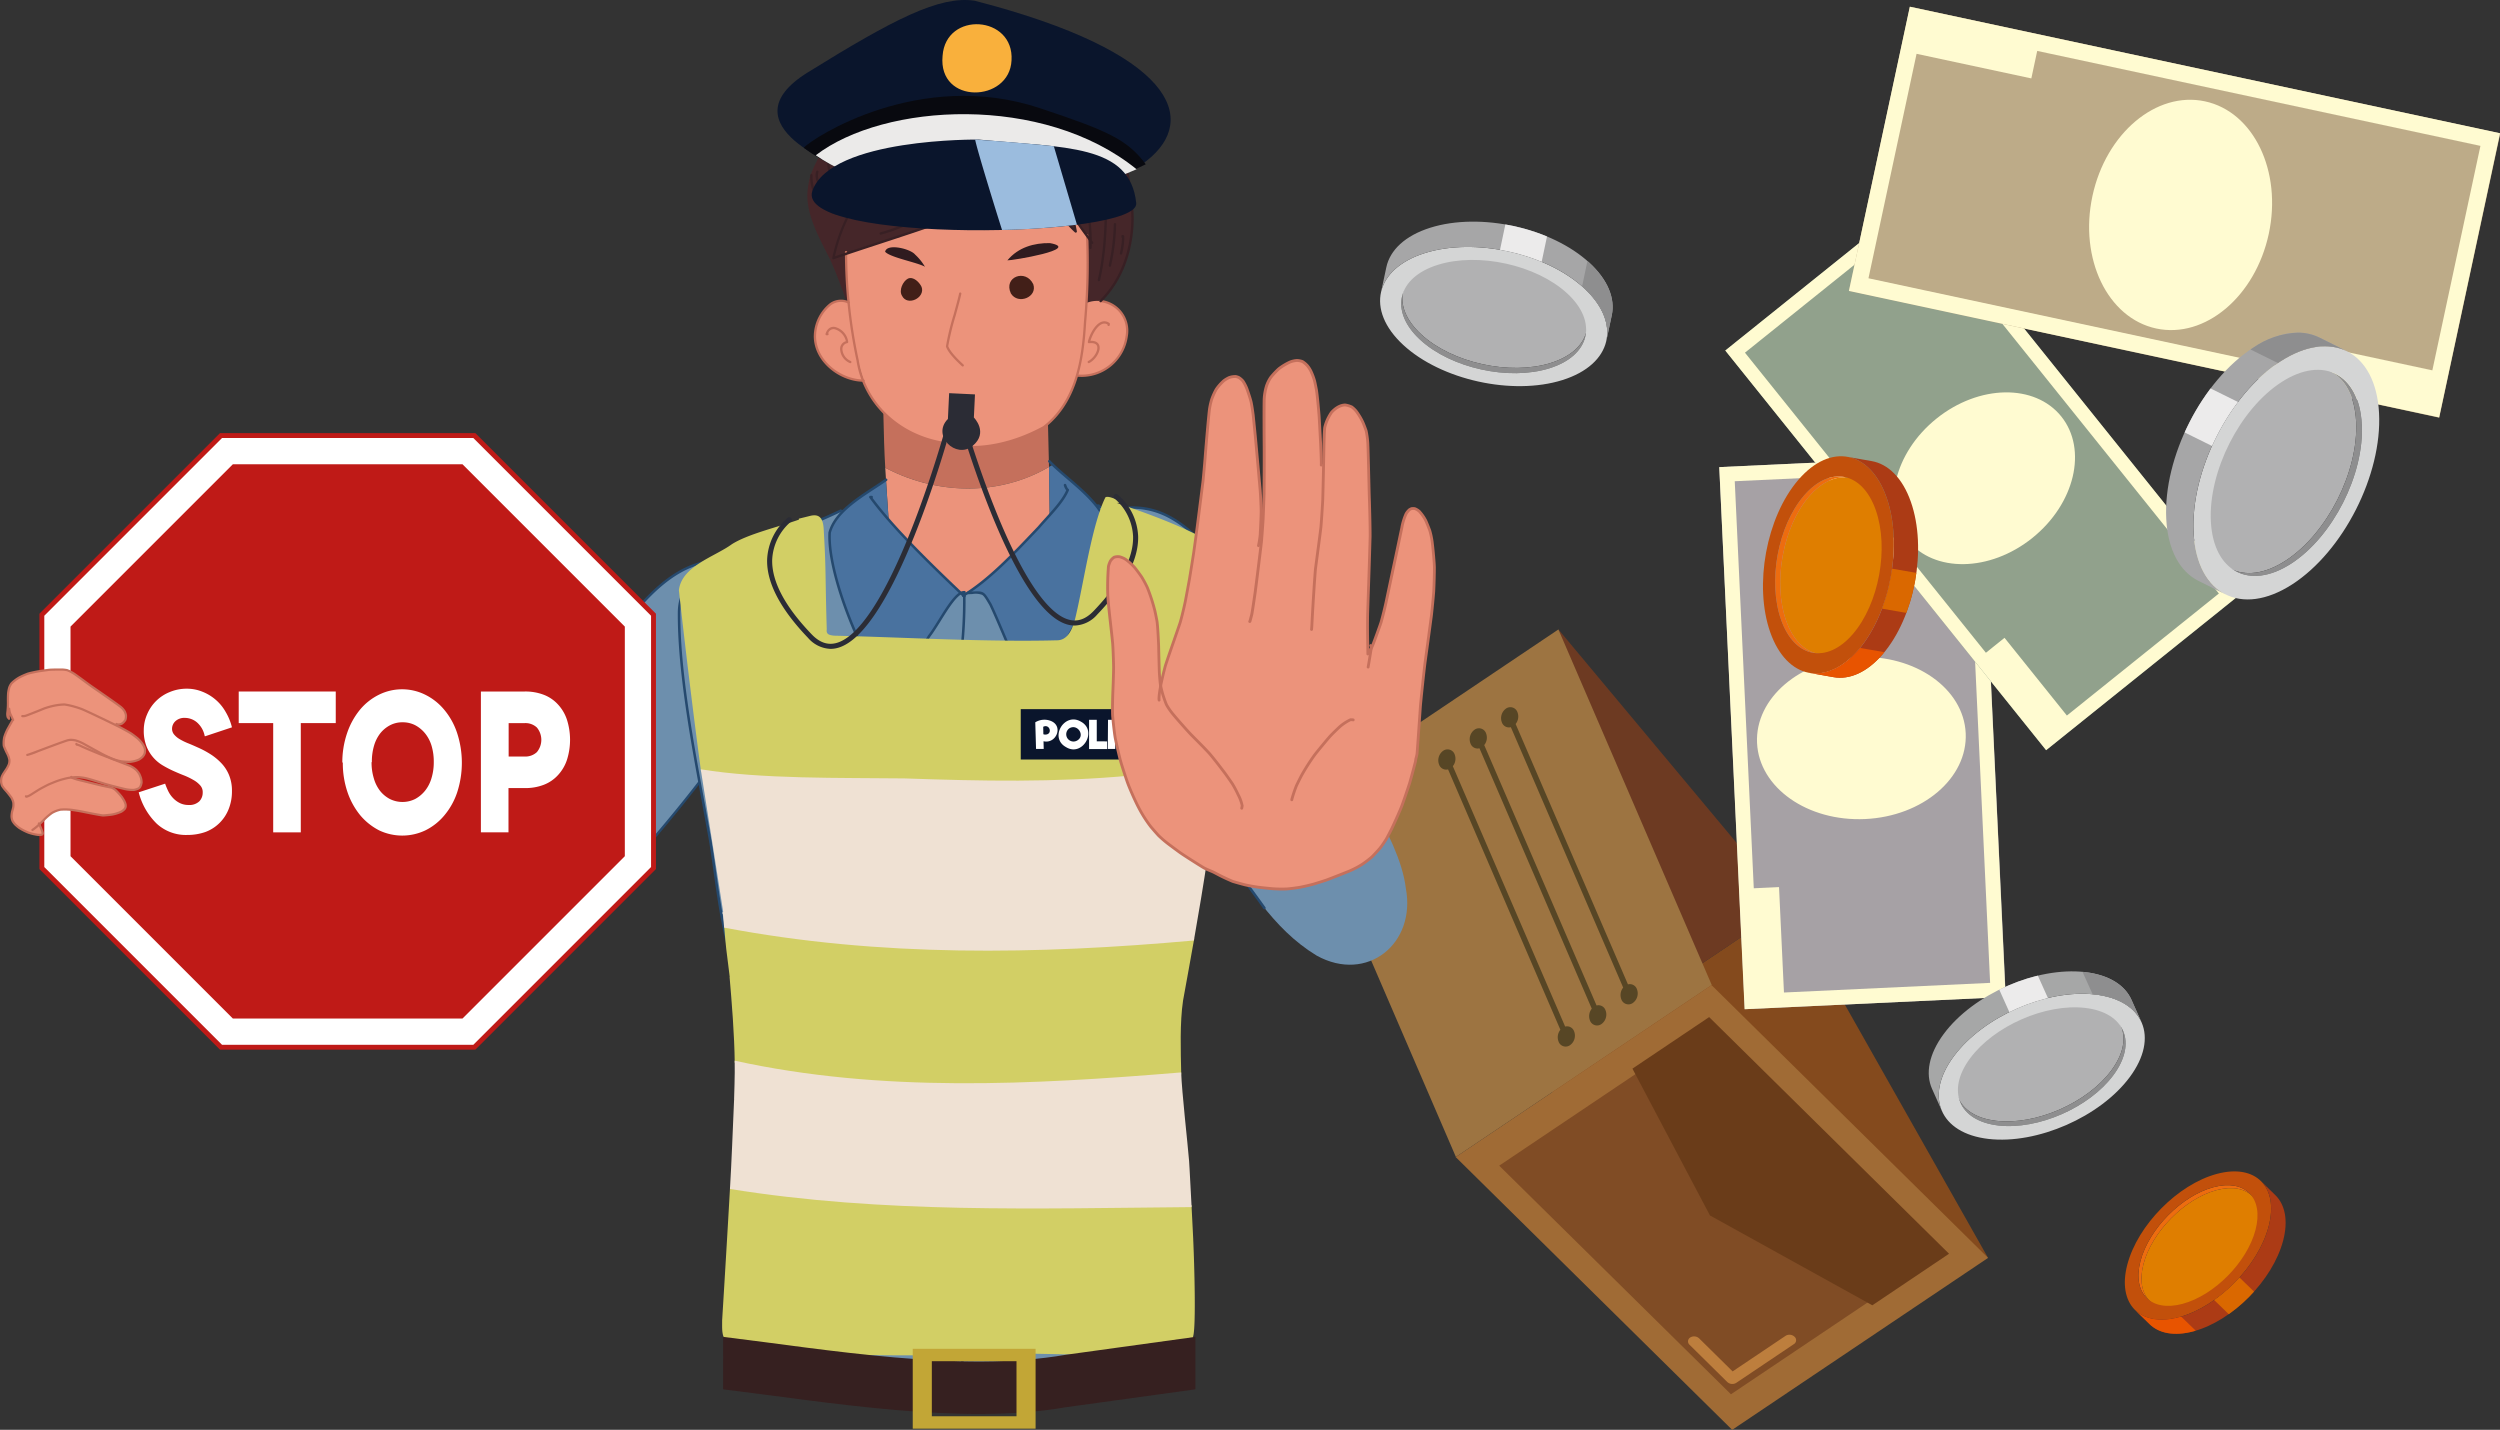 <svg height="292.257" viewBox="0 0 511 292.257" width="511" xmlns="http://www.w3.org/2000/svg" xmlns:xlink="http://www.w3.org/1999/xlink"><rect x="0" y="0" width="511" height="292.257" fill="#333333" stroke="none"/><clipPath id="a"><path d="m0 0h511v292.257h-511z"/></clipPath><clipPath id="b"><path d="m385.476 101.625c3.388 9.6.815 23.563-5.746 31.184-3.226 3.746-6.817 5.263-10.036 4.693l4.962.878c3.219.569 6.809-.947 10.036-4.695 6.562-7.62 9.135-21.582 5.746-31.183-1.722-4.88-4.652-7.695-7.979-8.282l-4.963-.878c3.328.589 6.257 3.4 7.98 8.283" transform="translate(-369.693 -93.342)"/></clipPath><clipPath id="c"><path d="m463.556 250.615c-2.132 8.087-10.325 16.383-18.3 18.529-3.922 1.055-7.061.427-8.985-1.445l2.965 2.887c1.925 1.873 5.064 2.5 8.985 1.444 7.976-2.146 16.169-10.442 18.3-18.529 1.083-4.109.393-7.375-1.6-9.31l-2.966-2.886c1.989 1.936 2.68 5.2 1.6 9.31" transform="translate(-436.27 -241.305)"/></clipPath><clipPath id="d"><path d="m460.4 71.04c-10.469 6.749-18.423 22.429-17.769 35.023.333 6.4 2.826 10.774 6.571 12.639l5.586 2.783c-3.745-1.866-6.237-6.238-6.57-12.638-.656-12.594 7.3-28.275 17.768-35.024 5.148-3.318 9.944-3.858 13.57-2.053l-5.587-2.784a9.983 9.983 0 0 0 -4.49-1.018 17.041 17.041 0 0 0 -9.079 3.072" transform="translate(-442.59 -67.968)"/></clipPath><clipPath id="e"><path d="m292.259 46.528c-5.187 1.63-8.25 4.6-8.989 8.074l-1.1 5.178c.74-3.471 3.8-6.444 8.99-8.074 10.206-3.205 24.77.009 32.529 7.179 3.816 3.525 5.276 7.351 4.561 10.711l1.1-5.178c.716-3.36-.744-7.186-4.56-10.711-5.72-5.285-15.135-8.421-23.779-8.42a29.41 29.41 0 0 0 -8.751 1.241" transform="translate(-282.166 -45.287)"/></clipPath><clipPath id="f"><path d="m397.147 211.29c-3.063 4.142-3.748 8.129-2.376 11.2l2.045 4.582c-1.37-3.071-.685-7.057 2.376-11.2 6.026-8.152 18.972-13.823 28.916-12.665 4.89.569 8.143 2.683 9.471 5.655l-2.047-4.58c-1.327-2.972-4.581-5.086-9.471-5.656a22.99 22.99 0 0 0 -2.662-.15c-9.485 0-20.752 5.374-26.252 12.815" transform="translate(-394.096 -198.475)"/></clipPath><clipPath id="g"><path d="m0 0h67.819v93.356h-67.819z"/></clipPath><clipPath id="h"><path d="m0 0h68.629v80.92h-68.629z"/></clipPath><path d="m406.248 257.049-40.755-72.081-53.707 36.092z" fill="#844a1d" transform="translate(.109 .065)"/><path d="m318.427 128.614 47.073 56.373-53.71 36.092-9.352-13.916z" fill="#6d3a22" transform="translate(.106 .045)"/><path d="m0 0h53.407v110.918h-53.407z" fill="#a6a1a5" transform="matrix(.999 -.047 .047 .999 351.418 95.481)"/><path d="m409.823 203.752-5.18-110.8-53.349 2.495 5.18 110.8zm-55.363-105.421 42.139-1.97 1.007 21.547 5.163-.242 3.889 83.2-42.14 1.97-1.007-21.547-5.162.241z" fill="#fffbd1" transform="translate(.123 .033)"/><g clip-path="url(#a)"><path d="m381.113 167.365c11.776-.55 20.977-8.407 20.55-17.547s-10.321-16.1-22.1-15.553-20.976 8.407-20.549 17.547 10.321 16.1 22.1 15.553" fill="#fffbd1" transform="translate(.126 .047)"/><path d="m0 0h50.436v104.748h-50.436z" fill="#91a18c" transform="matrix(.78 -.626 .626 .78 352.65 71.646)"/><path d="m457.434 121.738-65.578-81.681-39.329 31.576 65.578 81.68zm-100.889-49.666 31.065-24.941 12.752 15.885 3.806-3.056 49.246 61.34-31.066 24.942-12.748-15.887-3.805 3.055z" fill="#fffbd1" transform="translate(.124 .014)"/><path d="m415.281 109.93c-8.682 6.97-20.105 7.159-25.515.419s-2.758-17.851 5.923-24.822 20.111-7.157 25.511-.418 2.758 17.851-5.924 24.822" fill="#fffbd1" transform="translate(.136 .028)"/><path d="m297.489 236.43-31.346-72.671 52.3-35.144 31.346 72.671z" fill="#9d7441" transform="translate(.093 .045)"/><g fill="#574625"><path d="m334.468 202.105a1.532 1.532 0 0 0 -1.822-.95l-22.958-53.225a2.427 2.427 0 0 0 .367-2.422 1.539 1.539 0 0 0 -2.351-.717 2.406 2.406 0 0 0 -.814 2.845 1.532 1.532 0 0 0 1.822.95l22.958 53.225a2.426 2.426 0 0 0 -.367 2.421 1.538 1.538 0 0 0 2.351.717 2.4 2.4 0 0 0 .814-2.844" transform="translate(.107 .051)"/><path d="m328.052 206.416a1.532 1.532 0 0 0 -1.822-.95l-22.958-53.225a2.427 2.427 0 0 0 .367-2.422 1.539 1.539 0 0 0 -2.351-.717 2.406 2.406 0 0 0 -.814 2.845 1.532 1.532 0 0 0 1.822.95l22.958 53.225a2.426 2.426 0 0 0 -.367 2.421 1.538 1.538 0 0 0 2.351.717 2.4 2.4 0 0 0 .814-2.844" transform="translate(.105 .052)"/><path d="m321.636 210.728a1.532 1.532 0 0 0 -1.822-.95l-22.958-53.225a2.428 2.428 0 0 0 .367-2.422 1.539 1.539 0 0 0 -2.351-.717 2.406 2.406 0 0 0 -.814 2.845 1.532 1.532 0 0 0 1.822.95l22.958 53.225a2.426 2.426 0 0 0 -.367 2.421 1.538 1.538 0 0 0 2.351.717 2.4 2.4 0 0 0 .814-2.844" transform="translate(.103 .054)"/></g><path d="m353.956 292.187-56.519-55.756 52.3-35.143 56.519 55.755z" fill="#a06b35" transform="translate(.104 .071)"/><path d="m353.7 284.917-47.371-46.73 35.556-23.887 47.371 46.73z" fill="#804c25" transform="translate(.107 .075)"/><path d="m349.231 207.82-15.68 10.537 15.85 30.012 33.186 18.362 15.68-10.537z" fill="#6a3c19" transform="translate(.117 .073)"/><path d="m352.928 282.378-7.692-7.588a.932.932 0 0 1 .122-1.5 1.513 1.513 0 0 1 1.831.186l6.837 6.744 10.823-7.273a1.514 1.514 0 0 1 1.831.187.931.931 0 0 1 -.121 1.5l-11.8 7.93a1.514 1.514 0 0 1 -1.831-.187" fill="#bd7e3d" transform="translate(.121 .096)"/><path d="m0 0h59.405v123.374h-59.405z" fill="#bdab88" transform="matrix(.21 -.978 .978 .21 377.917 59.467)"/><path d="m510.868 27.231-120.637-25.851-12.446 58.086 120.635 25.851zm-129.086 29.648 9.832-45.879 23.46 5.028 1.2-5.621 90.596 19.411-9.832 45.882-23.46-5.028-1.2 5.62z" fill="#fffbd1" transform="translate(.132)"/><path d="m463.589 47.786c2.748-12.822-3.092-24.946-13.045-27.078s-20.248 6.533-23 19.355 3.094 24.946 13.046 27.078 20.247-6.532 23-19.355" fill="#fffbd1" transform="translate(.15 .007)"/><path d="m384.305 104.373c-2.758-7.816-9.323-9.123-14.665-2.921s-7.435 17.567-4.677 25.383 9.323 9.123 14.665 2.921 7.435-17.567 4.677-25.383" fill="#df7e00" transform="translate(.127 .034)"/><path d="m364.963 126.835c-2.758-7.816-.664-19.18 4.677-25.383 2.627-3.05 5.55-4.284 8.17-3.82l-1.036-.184c-2.621-.463-5.544.771-8.17 3.821-5.342 6.2-7.436 17.567-4.678 25.383 1.4 3.972 3.787 6.263 6.5 6.741l1.037.184c-2.713-.477-5.099-2.769-6.5-6.742z" fill="#ed6c0f" transform="translate(.127 .034)"/><path d="m385.479 101.625c-3.388-9.6-11.454-11.209-18.015-3.587s-9.134 21.581-5.746 31.181 11.454 11.209 18.015 3.589 9.134-21.581 5.746-31.183m-21.552 25.028c-2.758-7.815-.664-19.179 4.677-25.382s11.907-4.9 14.665 2.921.664 19.18-4.677 25.383-11.907 4.894-14.665-2.922" fill="#c2500b" transform="translate(.126 .033)"/><path d="m374.655 138.38-4.962-.877c3.219.569 6.809-.946 10.036-4.694 6.561-7.621 9.134-21.582 5.746-31.183-1.723-4.88-4.653-7.695-7.98-8.283l4.963.877c3.326.588 6.257 3.4 7.979 8.283 3.388 9.6.816 23.562-5.746 31.182-3.227 3.747-6.817 5.264-10.036 4.695" fill="#ac3b15" transform="translate(.13 .033)"/></g><g clip-path="url(#b)" transform="translate(369.823 93.375)"><path d="m0 0h8.407v9.535h-8.407z" fill="#da6800" transform="matrix(.171 -.985 .985 .171 12.334 30.596)"/><path d="m0 0h8.407v14.592h-8.407z" fill="#e85400" transform="matrix(.171 -.985 .985 .171 -.215 45.761)"/></g><g clip-path="url(#a)"><path d="m461.488 251.941c1.735-6.582-2.121-10.5-8.613-8.755s-13.162 8.5-14.9 15.083 2.121 10.5 8.613 8.755 13.162-8.5 14.9-15.083" fill="#df7e00" transform="translate(.153 .085)"/><path d="m437.979 258.269c1.735-6.582 8.4-13.336 14.9-15.083 3.192-.859 5.748-.348 7.314 1.176l-.619-.6c-1.567-1.525-4.121-2.036-7.315-1.176-6.491 1.748-13.161 8.5-14.9 15.083-.881 3.345-.319 6 1.3 7.579l.62.6c-1.619-1.576-2.179-4.234-1.3-7.579z" fill="#ed6c0f" transform="translate(.153 .085)"/><path d="m463.555 250.616c2.132-8.087-2.606-12.9-10.581-10.756s-16.169 10.443-18.3 18.529 2.606 12.9 10.581 10.756 16.169-10.443 18.3-18.53m-26.2 7.051c1.735-6.582 8.4-13.336 14.9-15.083s10.349 2.173 8.613 8.755-8.4 13.336-14.9 15.083-10.348-2.173-8.613-8.755" fill="#c2500b" transform="translate(.152 .084)"/><path d="m439.235 270.586-2.966-2.887c1.925 1.873 5.064 2.5 8.985 1.445 7.976-2.147 16.169-10.443 18.3-18.529 1.083-4.109.392-7.375-1.6-9.31l2.965 2.887c1.989 1.935 2.68 5.2 1.6 9.31-2.132 8.087-10.325 16.383-18.3 18.529-3.922 1.055-7.061.427-8.985-1.445" fill="#ac3b15" transform="translate(.153 .085)"/></g><g clip-path="url(#c)" transform="translate(436.423 241.39)"><path d="m0 0h6.906v7.831h-6.906z" fill="#da6800" transform="matrix(.696 -.719 .719 .696 14.64 22.875)"/><path d="m0 0h6.905v11.984h-6.905z" fill="#e85400" transform="matrix(.695 -.719 .719 .695 -.885 27.382)"/></g><g clip-path="url(#a)"><path d="m450.57 105.99c.533 10.252 7.873 14.11 16.394 8.616s15-18.256 14.464-28.508-7.873-14.11-16.395-8.617-15 18.257-14.463 28.509" fill="#b1b1b2" transform="translate(.158 .026)"/><path d="m466.962 114.606c-4.19 2.7-8.095 3.142-11.045 1.673l1.167.581c2.95 1.47 6.854 1.03 11.045-1.672 8.521-5.493 15-18.256 14.464-28.508-.271-5.211-2.3-8.769-5.349-10.288l-1.167-.582c3.048 1.52 5.078 5.077 5.349 10.288.532 10.252-5.943 23.016-14.464 28.508" fill="#8e8e8f" transform="translate(.16 .027)"/><path d="m448.213 108.845c.654 12.594 9.671 17.334 20.14 10.586s18.423-22.431 17.768-35.023-9.671-17.334-20.14-10.586-18.423 22.429-17.768 35.023m34.387-22.164c.533 10.252-5.942 23.015-14.463 28.509s-15.862 1.636-16.395-8.617 5.938-23.016 14.458-28.508 15.861-1.636 16.394 8.616" fill="#d4d5d5" transform="translate(.157 .025)"/><path d="m473.966 68.987 5.586 2.783c-3.624-1.806-8.421-1.265-13.569 2.054-10.469 6.748-18.424 22.429-17.769 35.023.333 6.4 2.826 10.773 6.571 12.638l-5.585-2.785c-3.745-1.866-6.238-6.238-6.571-12.638-.655-12.594 7.3-28.275 17.768-35.023 5.149-3.319 9.945-3.859 13.57-2.054" fill="#a6a6a7" transform="translate(.155 .024)"/></g><g clip-path="url(#d)" transform="translate(442.745 67.992)"><path d="m0 0h10.414v11.81h-10.414z" fill="#ecebeb" transform="matrix(.443 -.896 .896 .443 2.349 19.682)"/><path d="m0 0h10.414v18.072h-10.414z" fill="#8e8e8f" transform="matrix(.443 -.896 .896 .443 16.963 3.297)"/></g><g clip-path="url(#a)"><path d="m294 53.036c-8.308 2.609-9.921 9.454-3.605 15.29s18.171 8.452 26.479 5.843 9.921-9.455 3.605-15.29-18.172-8.452-26.479-5.843" fill="#b1b1b2" transform="translate(.1 .018)"/><path d="m290.393 68.324c-3.106-2.87-4.294-5.984-3.712-8.718l-.23 1.082c-.582 2.734.605 5.848 3.712 8.718 6.316 5.835 18.171 8.451 26.478 5.843 4.222-1.326 6.715-3.746 7.318-6.572l.231-1.082c-.6 2.826-3.1 5.246-7.318 6.572-8.308 2.609-20.163-.007-26.479-5.843" fill="#8e8e8f" transform="translate(.1 .021)"/><path d="m291.156 51.705c-10.207 3.205-12.189 11.615-4.43 18.784s22.324 10.384 32.53 7.179 12.188-11.615 4.429-18.785-22.323-10.383-32.529-7.178m25.487 23.546c-8.308 2.61-20.163-.006-26.479-5.842s-4.7-12.681 3.605-15.29 20.163.007 26.479 5.843 4.7 12.681-3.605 15.289" fill="#d4d5d5" transform="translate(.099 .018)"/><path d="m329.349 64.417-1.1 5.178c.716-3.359-.744-7.186-4.56-10.711-7.76-7.17-22.324-10.383-32.53-7.178-5.187 1.629-8.25 4.6-8.989 8.074l1.1-5.178c.74-3.472 3.8-6.445 8.99-8.074 10.206-3.205 24.77.008 32.529 7.178 3.816 3.526 5.276 7.352 4.561 10.711" fill="#a6a6a7" transform="translate(.099 .016)"/></g><g clip-path="url(#e)" transform="translate(282.265 45.303)"><path d="m0 0h10.017v8.833h-10.017z" fill="#ecebeb" transform="matrix(.206 -.979 .979 .206 23.647 9.044)"/><path d="m0 0h15.33v8.833h-15.33z" fill="#8e8e8f" transform="matrix(.206 -.979 .979 .206 39.108 22.776)"/></g><g clip-path="url(#a)"><path d="m402.112 215.3c-4.9 6.635-2.319 12.778 5.776 13.721s18.632-3.674 23.536-10.31 2.319-12.778-5.776-13.721-18.632 3.674-23.536 10.31" fill="#b1b1b2" transform="translate(.14 .072)"/><path d="m407.888 229.02c-3.98-.463-6.629-2.185-7.71-4.6l.428.957c1.08 2.419 3.728 4.14 7.709 4.6 8.095.942 18.633-3.673 23.537-10.31 2.493-3.372 3.05-6.617 1.934-9.117l-.427-.957c1.116 2.5.558 5.745-1.935 9.117-4.9 6.636-15.441 11.252-23.536 10.31" fill="#8e8e8f" transform="translate(.14 .073)"/><path d="m399.192 215.869c-6.025 8.152-2.848 15.7 7.1 16.856s22.89-4.514 28.915-12.664 2.848-15.7-7.1-16.857-22.89 4.513-28.915 12.665m32.661 3.8c-4.9 6.636-15.442 11.251-23.536 10.31s-10.681-7.085-5.776-13.72 15.442-11.252 23.536-10.31 10.681 7.085 5.776 13.72" fill="#d4d5d5" transform="translate(.139 .071)"/><path d="m435.532 204.281 2.046 4.581c-1.327-2.972-4.581-5.086-9.471-5.655-9.943-1.157-22.889 4.513-28.915 12.664-3.062 4.143-3.747 8.13-2.375 11.2l-2.047-4.581c-1.371-3.071-.686-7.057 2.376-11.2 6.025-8.152 18.972-13.822 28.915-12.664 4.891.569 8.144 2.683 9.471 5.655" fill="#a6a7a7" transform="translate(.138 .07)"/></g><g clip-path="url(#f)" transform="translate(394.234 198.545)"><path d="m0 0h8.37v9.493h-8.37z" fill="#ecebeb" transform="matrix(.912 -.41 .41 .912 13.888 2.567)"/><path d="m0 0h8.37v14.527h-8.37z" fill="#8e8e8f" transform="matrix(.912 -.41 .41 .912 31.327 -.141)"/></g><g clip-path="url(#a)"><g clip-path="url(#g)" transform="translate(219.824 103.833)"><g clip-path="url(#g)"><path d="m230.476 103.829c-23.608 3.451-1.823 37.139 4.548 48.317 3.965 6.389 8.942 13.639 13.227 19.564 6.743 8.847 11.532 17.962 20.813 23.588 10.286 5.673 20.358-2.446 18.21-13.78-.64-5.484-3.992-12.124-6.766-16.78-6.228-10.25-11.717-18.922-18.043-29.005-8.014-11.023-16.4-32.892-31.988-31.9" fill="#6d8fad" transform="translate(-219.747 -103.797)"/></g></g><path d="m258.365 185.825a.266.266 0 0 1 -.215-.111c-1.125-1.591-2.6-3.6-4.306-5.927-13.3-18.133-40.969-55.868-32.733-70.676a11.377 11.377 0 0 1 8.073-5.469 15.7 15.7 0 0 1 9.866 1.733c6.445 3.423 11.129 10.63 14.893 16.42 3.075 4.963 6.327 10.057 9.473 14.983 6.981 10.933 14.2 22.238 20.5 33.645a.263.263 0 0 1 -.46.254c-6.289-11.392-13.5-22.69-20.48-33.616-3.147-4.928-6.4-10.023-9.474-14.984-3.727-5.735-8.371-12.879-14.7-16.239-5.587-3.006-13.525-2.789-17.235 3.534-8.069 14.508 19.468 52.058 32.7 70.1 1.708 2.329 3.182 4.341 4.31 5.934a.262.262 0 0 1 -.214.415" fill="#25496e" transform="translate(.077 .036)"/><path d="m140.276 119.989a.262.262 0 0 1 -.162-.469 13.135 13.135 0 0 1 4.7-2.313.263.263 0 0 1 .127.51 12.592 12.592 0 0 0 -4.5 2.216.26.26 0 0 1 -.162.056" fill="#302c2b" transform="translate(.049 .041)"/><path d="m145.564 118.1a.263.263 0 0 1 -.234-.143l-.116-.226a2.433 2.433 0 0 0 -.324 0 .263.263 0 0 1 -.03-.525 2.984 2.984 0 0 1 .558.023.261.261 0 0 1 .2.14l.181.352a.263.263 0 0 1 -.113.354.259.259 0 0 1 -.12.029" fill="#302c2b" transform="translate(.051 .041)"/><g clip-path="url(#h)" transform="translate(91.48 114.65)"><g clip-path="url(#h)"><path d="m149.785 114.8c23.193 5.286.86 33.914-5.7 43.49-4.071 5.445-9.161 11.579-13.536 16.574-6.873 7.425-11.825 15.271-21.119 19.539-10.287 4.218-20.014-4.076-17.61-14.18.769-4.925 4.242-10.654 7.1-14.631 6.4-8.747 12.031-16.128 18.523-24.714 8.182-9.287 17-28.395 32.349-26.078" fill="#6d8fad" transform="translate(-91.448 -114.61)"/></g></g><path d="m120.221 186.782a.249.249 0 0 1 -.189-.411c1.153-1.346 2.659-3.04 4.4-5 13.5-15.187 41.592-46.789 34-60.7-3.505-6.094-11.344-7.017-16.939-4.791-6.321 2.477-11.077 8.542-14.9 13.416-3.152 4.223-6.49 8.557-9.717 12.749-7.155 9.292-14.553 18.9-21.042 28.679a.249.249 0 1 1 -.415-.275c6.5-9.793 13.9-19.409 21.063-28.708 3.226-4.19 6.562-8.523 9.716-12.748 3.862-4.926 8.665-11.05 15.111-13.576a16.273 16.273 0 0 1 9.757-.675 12.259 12.259 0 0 1 7.8 5.685c7.758 14.224-20.491 46-34.066 61.275-1.742 1.959-3.246 3.651-4.4 4.994a.246.246 0 0 1 -.189.087" fill="#25496e" transform="translate(.033 .04)"/><path d="m207.092 260.247c.1 1.4-1.276 2.34-2.419 2.761l-.088-.269c-2.755.532-4.777-3.006-2.585-4.953 1.909-1.757 5 .033 5.092 2.461" fill="#efe1d3" transform="translate(.07 .09)"/><path d="m207.108 220.6c.9 3.286-5.481 4.43-6.372 1.529-.826-3.929 5.318-5.376 6.372-1.529" fill="#efe1d3" transform="translate(.07 .077)"/><path d="m206.554 189.844c1.585 3.706-3.627 6.058-5.564 2.683a3.09 3.09 0 1 1 5.564-2.683" fill="#efe1d3" transform="translate(.07 .066)"/><path d="m204.912 163.957c.06 2.636-4.4 3.87-5.336 1.274-1.057-3.836 4.834-5.665 5.336-1.274" fill="#efe1d3" transform="translate(.07 .057)"/><path d="m203.8 138.468c1.346 2.87-2.313 5.071-4.73 3.916-1.8-3.482 1.983-8.339 4.73-3.916" fill="#efe1d3" transform="translate(.07 .048)"/><path d="m214.021 81.484c.083 3.041.233 9.361.331 13.935-10.288 6.011-22.978 5.695-33.47.161-.369-5.949-.468-15.868-.508-19.991 6.125.293 11.761-1.746 18.442-1.471 5.562.254 11.127-.362 14 .558l.611-.606v-.46c.073 1.418.472 5.413.6 7.874" fill="#c5705c" transform="translate(.063 .026)"/><path d="m197.024 121.034a1.212 1.212 0 0 0 -.761.093 200.842 200.842 0 0 1 -14.692-15.018c-.188-2.722-.489-7.237-.688-10.537 10.487 5.534 23.186 5.85 33.47-.16.061 3.082.1 6.033.135 9.847-5.165 5.737-11.1 12.189-17.473 16.381 0-.2.005-.471.01-.606" fill="#ec937b" transform="translate(.063 .033)"/><path d="m201.371 223.23c2.885 1.82 8.136-.846 4.73-4.165-2.535-2.3-7.276 1.293-4.73 4.165m3.305 39.832c4.344-1.222 2.073-6.925-1.881-5.75-3.149 1.375-1.5 6.113 1.793 5.481zm-8.191-15.272c-.373-4.781-.664-9.167-.59-14.287 3.219-1.1 9.12-1.81 9.868-3.885-1.849-1.164-6.779-1.888-9.811-2.72.252-12.3.053-17.5-.28-28.2-.038-9.332.722-20.887.523-30.823.378-10.651-.783-20.465-.285-30.762a88.661 88.661 0 0 0 1.1-15.479 6.128 6.128 0 0 0 .751-.47c3.254-.116 2.979-.431 4.616 2.331 1.738 3.631 4.727 11.189 6.636 15.158 2.238 5.351 6.681-4.786 8.367-6.9a131.582 131.582 0 0 0 6.951-13.745c2.228-4.78 3.948-10.422-.378-14.613l.316-.068c8.757 4.048 19.587 6.055 27.394 11.49-.005.048-.015.1-.02.136h-.005c-1 17.16-4.434 36.625-8.175 53.7-2.5 10.974-5.963 22.613-5.114 32.855-.593.639-.157 2.752-.233 5.155-.551 10 .919 21.14 2.291 30.932a295.577 295.577 0 0 1 1.346 39.024c-.251 1.074-.487 1.816-1.8 1.953-1.373.239-6.874.953-6.879.953a275.732 275.732 0 0 1 -36.429-.548c-.145-3.3-.471-10.512-.6-11.47a51.856 51.856 0 0 1 -.849-10.713c3.975-2.346 11.192-4.981 14.562-7.579-4.122-.377-11.095 1.054-15.587 1.663-.1-1.317 1.322-2.562 2.31-3.088m10.372-56.212c.351-4.118-5.973-4.886-6.217-.616a3.131 3.131 0 0 0 6.217.616m-2.088-26.705a2.654 2.654 0 0 0 -4.834-2.123c-2.136 3.871 3.075 5.437 4.834 2.123m-.72-24.685c.389-3.462-4.216-4.934-5.222-1.252a4.551 4.551 0 0 0 .414 3.62c1.947.383 4.39-.19 4.808-2.368" fill="#6d8fad" transform="translate(.068 .036)"/><path d="m214.481 105.26c-.038-3.821-.074-6.759-.135-9.848.233-.134.508-.3.788-.476 4.422 4.389 12.271 8.992 11.464 15.987-1.477 7.295-5.7 14.366-9.221 20.836-1.692 2.134-6.125 12.235-8.366 6.9-1.907-3.961-4.907-11.533-6.636-15.158-1.607-2.751-1.413-2.452-4.616-2.332 5.978-4.215 11.788-10.371 16.722-15.909" fill="#49729f" transform="translate(.069 .033)"/><path d="m209.762 249.164c-3.372 2.6-10.586 5.233-14.562 7.579.422-2.33-.951-3.762-1.025-5.916 4.486-.607 11.471-2.04 15.587-1.663" fill="#6d8fad" transform="translate(.068 .087)"/><path d="m205.762 229.574c-.743 2.074-6.645 2.787-9.868 3.886-.014-2.6-.008-4.011.057-6.606 3.037.834 7.957 1.555 9.811 2.72" fill="#6d8fad" transform="translate(.069 .079)"/><path d="m150.6 199.022c-3.6-8.395-3.726-17.8-5.383-26.7-2.544-14.415-6.58-33.142-6.465-47.313a9.5 9.5 0 0 1 3.87-7.59 73.512 73.512 0 0 1 14.127-6.988 142.632 142.632 0 0 0 14.774-5.968c.628-.324.556-.053 1.088-.181-5.231 3.682-2.663 10.037-1.372 15.22 2.286 6.565 5.428 15.635 9.655 20.918 2.176 1.541 3.527-1.3 4.565-3.005 2.96-4.868 7.318-12.85 10.817-16.292.238.222.44.419.606.569a.133.133 0 0 0 -.052.011.717.717 0 0 0 .124.057c.026.031.052.051.072.072a88.14 88.14 0 0 1 -1.1 15.282c-.5 10.283.663 20.122.285 30.761.064 15.261-.955 30.841-.124 45.593.138 8.158-.662 24.931.414 34.32-3.753 2.041-1.865 4.314-1.247 7.435a54.69 54.69 0 0 0 .813 12.282c.145 1.231.5 9.365.647 12.681-9.483 2.383-20.334.776-30.109.343-5.538-.494-12.878-2.829-17.877-3.078 1.674-15.464 5.622-30.824 4.636-46.385a107.778 107.778 0 0 0 -1.746-15.494c-.78-5.155-3.027-11.464-1.02-16.552" fill="#6d8fad" transform="translate(.049 .037)"/><path d="m181.574 106.109a201.219 201.219 0 0 0 14.691 15.018c-3.5 3.445-7.854 11.42-10.817 16.292-1.373 2.649-3.432 5.216-5.641 1.777-4.633-8.672-10.4-20.238-10.284-30.357 1.319-4.817 7.542-7.961 11.517-10.781.181 2.87.388 5.958.533 8.051" fill="#49729f" transform="translate(.059 .034)"/><path d="m196.932 122.026a.253.253 0 0 1 -.085-.014 1.236 1.236 0 0 1 -.153-.071.263.263 0 0 1 -.018-.46c5.088-3.06 10.056-8.292 14.439-12.909q.486-.512.959-1.008c.426-.5.927-1.056 1.458-1.642 1.652-1.824 3.517-3.883 4.327-5.743a2.9 2.9 0 0 1 -.486-.969.263.263 0 1 1 .5-.171c.242.7.4.818.431.834a.262.262 0 0 1 .118.328c-.8 1.993-2.765 4.16-4.5 6.074-.527.582-1.025 1.131-1.457 1.64l-.968 1.019c-4.335 4.565-9.238 9.728-14.3 12.844a.242.242 0 0 1 -.014.07.264.264 0 0 1 -.252.178" fill="#25496e" transform="translate(.069 .035)"/><path d="m197.008 122.034a.25.25 0 0 1 -.081-.013.29.29 0 0 1 -.1-.028.263.263 0 0 1 .157-.5.293.293 0 0 1 .238.116.263.263 0 0 1 -.052.368.259.259 0 0 1 -.158.053" fill="#25496e" transform="translate(.069 .043)"/><path d="m197.015 122.1a.264.264 0 0 1 -.186-.077l-.014-.013c-.012-.012-.026-.024-.039-.038l-.02-.017c-5.713-5.438-14.347-13.657-19.122-20.234a.263.263 0 0 1 .213-.417h.254a.262.262 0 0 1 .2.435c4.785 6.473 13.189 14.476 18.794 19.811a.228.228 0 0 1 .051.047c.01.011.02.019.028.027l.029.027a.263.263 0 0 1 -.186.449" fill="#25496e" transform="translate(.062 .035)"/><path d="m182.105 141.129a2.382 2.382 0 0 1 -1.372-.49.261.261 0 0 1 -.058-.057c-2.5-3.318-5.471-9.141-7.758-15.2-1.487-3.937-3.938-11.323-3.655-16.56a.264.264 0 0 1 .009-.055c1.093-4 5.395-6.812 9.189-9.3.866-.567 1.685-1.1 2.429-1.63a.263.263 0 1 1 .3.429c-.751.532-1.574 1.07-2.444 1.64-3.708 2.427-7.909 5.177-8.963 8.968-.438 8.437 6.5 24.97 11.284 31.352a1.659 1.659 0 0 0 1.317.34c1.032-.222 1.869-1.646 2.541-2.789.1-.174.2-.342.3-.5 1.185-2.023 3.364-5.7 4.4-7.423a.275.275 0 0 1 .019-.028c.617-.778 1.345-1.949 2.118-3.187 1.8-2.89 3.658-5.876 5.208-5.876h.078a.263.263 0 0 1 -.034.525c-1.257-.077-3.222 3.083-4.806 5.626-.775 1.245-1.508 2.422-2.141 3.223-1.035 1.727-3.205 5.387-4.389 7.407-.1.16-.194.326-.3.5-.724 1.232-1.626 2.766-2.884 3.037a1.843 1.843 0 0 1 -.391.042" fill="#25496e" transform="translate(.059 .034)"/><path d="m210.617 140.463q-.05 0-.1 0c-.71-.049-1.3-.621-1.75-1.7-.984-2.042-2.265-5.066-3.5-7.99-1.175-2.776-2.286-5.4-3.122-7.145l-.123-.207c-.645-1.09-.969-1.638-1.36-1.873a3.844 3.844 0 0 0 -1.994-.152c-.265.013-.563.027-.9.039a.263.263 0 0 1 -.019-.525c.332-.012.628-.026.892-.039 2.367-.111 2.439-.069 3.83 2.282l.129.217.011.02c.842 1.759 1.957 4.391 3.137 7.178 1.236 2.918 2.514 5.936 3.5 7.98.374.893.811 1.356 1.306 1.39 1.537.1 3.693-3.553 5.122-5.975a25.065 25.065 0 0 1 1.482-2.347q.614-1.128 1.249-2.28c3.261-5.925 6.633-12.051 7.932-18.452.654-5.306-4.115-9.4-8.324-13-1.39-1.191-2.7-2.317-3.775-3.438a.263.263 0 1 1 .38-.363c1.054 1.1 2.358 2.219 3.737 3.4 4.312 3.7 9.2 7.887 8.5 13.477v.02c-1.314 6.484-4.708 12.649-7.989 18.612q-.639 1.16-1.259 2.3a.2.2 0 0 1 -.026.038 24.541 24.541 0 0 0 -1.454 2.3c-1.643 2.784-3.679 6.236-5.512 6.236" fill="#25496e" transform="translate(.069 .033)"/><path d="m152.125 203.259a.263.263 0 0 1 -.238-.151c-3.665-7.782-4.917-16.659-6.127-25.244-.255-1.813-.519-3.687-.8-5.5-.44-2.494-.92-5.089-1.428-7.837-2.407-13.022-5.135-27.781-5.04-39.518.146-6.059 4.375-8.31 9.27-10.916q.738-.393 1.5-.8c2.817-1.316 6.6-2.748 10.249-4.131a128.4 128.4 0 0 0 12.176-5.051.263.263 0 0 1 .243.466 128.492 128.492 0 0 1 -12.233 5.076c-3.644 1.38-7.413 2.808-10.2 4.109-.492.268-.994.535-1.488.8-4.947 2.633-8.853 4.713-8.991 10.46-.1 11.683 2.628 26.416 5.031 39.414.508 2.749.988 5.346 1.43 7.847.283 1.823.547 3.7.8 5.513 1.2 8.547 2.45 17.384 6.082 25.094a.263.263 0 0 1 -.238.375" fill="#25496e" transform="translate(.049 .036)"/><path d="m187.016 281.659c-2.02 0-4.081-.1-6.12-.2-2.243-.108-4.361-.211-6.327-.173-5.134.071-10.769-1-16.219-2.035-3.523-.67-6.851-1.3-9.927-1.613a.263.263 0 0 1 .052-.523c3.1.312 6.439.946 9.974 1.619 5.424 1.032 11.038 2.1 16.112 2.027 1.983-.039 4.109.064 6.361.173 5.865.285 11.929.578 16.5-1.547a.263.263 0 0 1 .222.476c-3.074 1.431-6.769 1.795-10.623 1.795" fill="#25496e" transform="translate(.052 .097)"/><path d="m148.448 277.64h-.013c-.051 0-.1 0-.153-.005l-.162-.006a.263.263 0 0 1 -.035-.521 1.659 1.659 0 0 1 .4.009.263.263 0 0 1 -.034.523" fill="#25496e" transform="translate(.052 .097)"/><path d="m148.743 277.906a.263.263 0 0 1 -.223-.124l-.013-.021a.968.968 0 0 0 -.061-.092h-.022a.263.263 0 0 1 .048-.524l.057.008c.516-5.024 1.3-10.109 2.064-15.032 1.571-10.159 3.2-20.664 2.509-31.066a107.526 107.526 0 0 0 -1.742-15.462c-.184-1.2-.438-2.43-.708-3.734-.873-4.227-1.863-9.019-.288-13.026a.263.263 0 0 1 .489.193c-1.518 3.859-.586 8.367.314 12.725.271 1.311.527 2.55.711 3.752a108.084 108.084 0 0 1 1.749 15.526c.689 10.451-.94 20.984-2.515 31.172-.783 5.068-1.595 10.31-2.108 15.469a.262.262 0 0 1 -.2.23.232.232 0 0 1 -.059.007" fill="#25496e" transform="translate(.052 .07)"/><path d="m195.2 257.006h-.037a.264.264 0 0 1 -.224-.3 8.206 8.206 0 0 0 -.505-3.539c-.612-2.05-1.19-3.985 1.927-5.66a.263.263 0 0 1 .248.463c-2.739 1.472-2.268 3.049-1.671 5.046a8.766 8.766 0 0 1 .522 3.763.263.263 0 0 1 -.26.226" fill="#25496e" transform="translate(.068 .087)"/><path d="m196.7 280.4a.262.262 0 0 1 -.262-.251c-.146-3.4-.5-11.438-.646-12.662a51.463 51.463 0 0 1 -.851-10.75.259.259 0 0 1 .274-.252.264.264 0 0 1 .251.274 51.1 51.1 0 0 0 .846 10.653c.148 1.255.5 9.309.651 12.714a.264.264 0 0 1 -.252.274z" fill="#25496e" transform="translate(.068 .09)"/><path d="m215.083 280.106a137.785 137.785 0 0 1 -17.6-.909.263.263 0 1 1 .066-.521c7.869 1 15.286.937 23.14.875q2.087-.018 4.2-.028a82.052 82.052 0 0 0 15.011-1.213c1.143-.118 1.341-.7 1.58-1.729a293.64 293.64 0 0 0 -1.346-38.963c-1.512-10.8-2.825-21.308-2.291-30.973.03-.851-.01-1.671-.044-2.394-.064-1.322-.11-2.3.269-2.83-.684-8.541 1.6-18.065 3.816-27.277.438-1.828.892-3.717 1.31-5.553 4.556-20.788 7.3-38.842 8.169-53.657a.263.263 0 0 1 .525.031c-.866 14.842-3.618 32.923-8.181 53.741-.419 1.84-.873 3.731-1.312 5.561-2.213 9.208-4.5 18.731-3.8 27.216a.26.26 0 0 1 -.068.2c-.314.341-.265 1.361-.208 2.544.035.733.074 1.565.044 2.442-.531 9.623.778 20.1 2.288 30.887a294.327 294.327 0 0 1 1.35 39.071.279.279 0 0 1 -.007.049c-.271 1.167-.574 2.006-2.027 2.155a82.388 82.388 0 0 1 -15.08 1.219q-2.119.008-4.2.027c-1.892.015-3.759.03-5.614.03" fill="#25496e" transform="translate(.069 .04)"/><path d="m251.621 115.213h-.033a.262.262 0 0 1 -.228-.293c0-.023.007-.047.011-.071s.007-.04.009-.06a.263.263 0 1 1 .522.057c0 .031-.008.062-.013.092s-.006.032-.008.047a.262.262 0 0 1 -.26.23" fill="#25496e" transform="translate(.088 .04)"/><path d="m197.774 279.142h-.5a.263.263 0 1 1 0-.525h.5a.263.263 0 1 1 0 .525" fill="#25496e" transform="translate(.069 .098)"/><path d="m251.806 115.238a.814.814 0 0 1 -.694-.351c-.045-.048-.1-.1-.159-.166a.223.223 0 0 1 -.042-.055c-4.67-3.154-10.461-5.125-16.07-7.034a107.751 107.751 0 0 1 -10.695-4.063.263.263 0 0 1 .111-.5h.254a.264.264 0 0 1 .257.209c3.225 1.47 6.788 2.683 10.241 3.857 5.95 2.026 12.1 4.119 16.957 7.629a.263.263 0 0 1 -.153.476z" fill="#25496e" transform="translate(.078 .036)"/><path d="m196.588 249.638a.262.262 0 0 1 -.248-.178l-.073-.212a.26.26 0 0 1 .019-.212c-.777-7.151-.644-17.892-.536-26.551.042-3.375.081-6.563.058-9.017-.524-9.291-.309-19.1-.1-28.588.123-5.587.249-11.364.225-17.006.183-5.147 0-10.159-.169-15-.183-5.137-.373-10.449-.115-15.772a.205.205 0 0 1 0-.025 91.8 91.8 0 0 0 1.107-16.077.263.263 0 0 1 .525-.02 92.24 92.24 0 0 1 -1.11 16.157c-.255 5.3-.066 10.593.117 15.715.173 4.856.352 9.876.169 15.031.024 5.639-.1 11.419-.225 17.009-.207 9.477-.422 19.277.1 28.559.024 2.473-.016 5.664-.058 9.042-.109 8.8-.245 19.74.574 26.853a.261.261 0 0 1 -.2.286.236.236 0 0 1 -.058.007" fill="#25496e" transform="translate(.068 .042)"/><path d="m200.419 142.963a4.839 4.839 0 0 1 -1.245-.165.261.261 0 0 1 -.144-.1 4.6 4.6 0 0 1 .334-5.27 2.555 2.555 0 0 1 3.316-.613.316.316 0 0 1 .039.024c1.514 1.133 2.012 2.646 1.334 4.045a4.03 4.03 0 0 1 -3.634 2.076m-1.02-.65a3.643 3.643 0 0 0 4.181-1.655c.556-1.149.124-2.412-1.157-3.381a2.01 2.01 0 0 0 -2.657.492 4.127 4.127 0 0 0 -.367 4.544" fill="#776150" transform="translate(.07 .048)"/><path d="m201.556 166.956a4.762 4.762 0 0 1 -.653-.045.274.274 0 0 1 -.069-.02 2.655 2.655 0 0 1 -1.468-3.419 3.191 3.191 0 0 1 3.52-2.353.277.277 0 0 1 .047.014c2.039.821 2.448 2.3 2.152 3.416a3.536 3.536 0 0 1 -3.529 2.407m-.545-.561a3.11 3.11 0 0 0 3.566-1.981c.307-1.154-.372-2.194-1.818-2.784a2.675 2.675 0 0 0 -2.892 2 2.144 2.144 0 0 0 1.143 2.766" fill="#776150" transform="translate(.07 .056)"/><path d="m203.736 194.472a3.034 3.034 0 0 1 -1.485-.4 3.73 3.73 0 0 1 -1.866-3.166 3.147 3.147 0 0 1 1.746-2.8l.018-.008a3.422 3.422 0 0 1 4.52 1.485 3.154 3.154 0 0 1 -1.132 4.341h-.005a3.393 3.393 0 0 1 -1.8.546m-1.357-5.9a2.639 2.639 0 0 0 -1.467 2.341 3.188 3.188 0 0 0 1.595 2.707 2.62 2.62 0 0 0 2.746-.137 2.647 2.647 0 0 0 .955-3.643 2.875 2.875 0 0 0 -3.829-1.267" fill="#776150" transform="translate(.07 .066)"/><path d="m203.53 224.045a4.3 4.3 0 0 1 -2.3-.632.33.33 0 0 1 -.057-.048 2.87 2.87 0 0 1 .211-4.15 3.6 3.6 0 0 1 4.893-.383c1.864 1.816 1.1 3.236.682 3.762a4.488 4.488 0 0 1 -3.427 1.451m-1.99-1.057a4.17 4.17 0 0 0 5-.719c.7-.89.478-1.975-.629-3.055a3.073 3.073 0 0 0 -4.163.375 2.343 2.343 0 0 0 -.211 3.4" fill="#776150" transform="translate(.07 .076)"/><path d="m203.176 224.42a2.653 2.653 0 0 1 -2.016-1.07.263.263 0 1 1 .416-.322 1.843 1.843 0 0 0 2.37.646.263.263 0 0 1 .274.449 1.989 1.989 0 0 1 -1.044.3" fill="#776150" transform="translate(.07 .078)"/><path d="m203.5 263.523a2.276 2.276 0 0 1 -1.719-.749.263.263 0 0 1 .287-.425 3.468 3.468 0 0 1 -.918-1.148 2.937 2.937 0 0 1 .679-3.611 3.081 3.081 0 0 1 4.2.1 3.186 3.186 0 0 1 .83 4.216.239.239 0 0 1 -.044.051 5.444 5.444 0 0 1 -3.32 1.568m-1.3-1.073a1.755 1.755 0 0 0 1.206.543 3.126 3.126 0 0 1 -1.206-.543m2.391.026a.262.262 0 0 1 .249.181 7.181 7.181 0 0 0 1.607-1.07 2.68 2.68 0 0 0 -.75-3.5 2.575 2.575 0 0 0 -3.511-.112 2.428 2.428 0 0 0 -.562 2.989 2.693 2.693 0 0 0 2.918 1.514.283.283 0 0 1 .05-.005" fill="#776150" transform="translate(.07 .09)"/><path d="m215.62 210.069a.292.292 0 0 1 -.051 0c-7.632-1.49-24.4-7.261-32.282-12.566a.263.263 0 0 1 .082-.472l.466-.119a.262.262 0 0 1 .219.467c8.009 5.183 24.174 10.723 31.616 12.174a.262.262 0 0 1 -.05.52" fill="#25496e" transform="translate(.064 .069)"/><path d="m186.753 235.733a4.62 4.62 0 0 1 -3.675-1.5.263.263 0 1 1 .394-.347c1.869 2.122 4.968 1.267 7.966.441.857-.236 1.669-.459 2.441-.61.948-.327 2.278-.646 3.683-.983 3.129-.751 6.984-1.677 7.849-3.029-2.9-1.277-8.029-2.312-12.171-3.148-1.67-.337-3.245-.655-4.519-.954a29.482 29.482 0 0 0 -2.942-.563c-2.875-.461-4.64-.8-4.9-1.561a.263.263 0 0 1 .5-.171c.18.521 2.773.937 4.489 1.212a29.709 29.709 0 0 1 2.991.573c1.253.3 2.826.612 4.491.948 4.514.911 9.629 1.944 12.535 3.3a.263.263 0 0 1 .135.332c-.661 1.732-4.736 2.71-8.329 3.572-1.4.336-2.726.654-3.652.975l-.036.01c-.758.146-1.565.368-2.419.6a19.084 19.084 0 0 1 -4.825.9" fill="#25496e" transform="translate(.063 .078)"/><path d="m182.691 264.31a.263.263 0 0 1 -.166-.467 51.4 51.4 0 0 1 7.807-4.723c1.515-.809 3.079-1.647 4.706-2.578a.237.237 0 0 1 .036-.026c1.642-.968 3.787-1.966 6.059-3.021a60.394 60.394 0 0 0 7.826-4.069c-8.025.06-18.526 2.26-27.018 4.039l-1.7.355a.262.262 0 0 1 -.247.352h-1.477a.263.263 0 0 1 -.053-.521c1.065-.218 2.194-.454 3.369-.7 8.805-1.844 19.764-4.138 27.94-4.049a.266.266 0 0 1 .247.18.262.262 0 0 1 -.089.291 50.713 50.713 0 0 1 -8.576 4.6c-2.242 1.041-4.361 2.026-5.976 2.975a.319.319 0 0 1 -.04.029c-1.648.944-3.228 1.79-4.758 2.607a51.147 51.147 0 0 0 -7.724 4.668.257.257 0 0 1 -.165.059" fill="#25496e" transform="translate(.062 .087)"/><path d="m243.847 253.286c-.14-2.828-.252-5.042-.358-7.057-31.618.268-63.12 1.338-94.315-3.711-.5 8.839-1.111 19.093-1.622 27.3.022 1.58-.219 3.716 1.265 4.4 16.592 3.262 35.2 2.827 52.281 2.519 13-.694 28.487 1.362 40.983-1.278a3.273 3.273 0 0 0 1.76-2.46c.579-2.027.245-14.53 0-19.71" fill="#d2cf65" transform="translate(.052 .085)"/><path d="m241.766 204.44c.462-2.409 1.863-10.361 2.286-12.692-32.207 2.939-64.221 3.354-96.109-2.593.4 4.524.419 4.69 1.164 10.488h-.03c.441 5.089.991 11.846 1.048 17.515 29.96 6.553 60.825 4.9 91.268 2.388-.11-5.011-.3-10.54.372-15.109" fill="#d2cf65" transform="translate(.052 .066)"/><path d="m252.965 114.34c-7.191-5.364-16.086-8.6-24.745-11.573h1.1a3.487 3.487 0 0 0 -.45-.416c-.41-.1-2.367-1.156-2.973-.729-2.659 5.365-4.369 16.9-5.864 23.421-.447 2-1.2 5.873-4.112 5.8-14.455.388-31.212-.633-45.512-.947-.918-.114-1.627-.244-1.469-1.286-.318-10.666-.136-12.178-.592-19.867-.072-2.219-.441-3.892-2.748-3.347l-2.357.585v.2c-4.272 1.517-10.467 2.949-13.731 5.041-3.463 2.534-10.262 4.452-10.794 9.4 1.279 11.559 2.99 25.673 4.527 37.041 13.326 2.144 30.256 1.584 44.075 1.906 19.061 1.165 43.751-.35 61.513-2.062.967-14.778 3.109-28.958 4.437-43.1z" fill="#d2cf65" transform="translate(.049 .036)"/><path d="m243 237.242c-.327-4.019-1.491-14.124-1.618-18.116-30.451 2.511-61.306 4.178-91.265-2.4.07 2.922-.118 7.37-.12 7.9l.072.008-.072.024c-.278 6.383-.5 12.516-.844 18.29 31.217 5.045 62.723 3.979 94.361 3.708-.4-7.762-.523-9.6-.514-9.409" fill="#efe1d3" transform="translate(.052 .076)"/><path d="m231.188 158.463c-15.671 1.452-30.439 1.14-46.363.59-12.975-.159-29.2.174-41.645-1.864 1.332 8.61 3.339 20.918 4.587 29.127-.128.121-.255.253-.055.451.019.12.148 1.744.25 2.784 31.921 6.054 63.928 5.513 96.017 2.63 1.935-11.051 4.049-23.761 4.894-35.126 0 0-13.5 1.076-17.684 1.407" fill="#efe1d3" transform="translate(.05 .055)"/><path d="m172.968 61.619c-.844-2.493-2.257-6.232-3.412-8.714a14.725 14.725 0 0 0 3.32-1.045c0 2.864.192 6.812.507 9.939a3.369 3.369 0 0 0 -.415-.18" fill="#452629" transform="translate(.059 .018)"/><path d="m165.016 39a16.02 16.02 0 0 1 .617-3.24l.159.054c-.36 3.55 2.88 8.452 6.657 7.934l1.108-.025a29.386 29.386 0 0 0 -3.266 9.024l-.734.168c-1.933-3.892-5.011-9.14-4.542-13.915" fill="#452629" transform="translate(.058 .013)"/><path d="m165.633 35.759a27.485 27.485 0 0 1 6.418-9.847l.583.239c-.663 4.1 4.58 8.374 8.575 7.556a37.138 37.138 0 0 0 -7.652 10.016l-1.108.025c-3.777.517-7.016-4.383-6.657-7.933z" fill="#452629" transform="translate(.058 .009)"/><path d="m221.407 19.944c1.52 1.263 3.005 2.716 3.043 2.754 0 0 .092.1.273.31l-.244.109c4.721 3.485 4.929 8.8 6.33 14.632 1.618 8.276.246 17.645-5.9 23.779a6.9 6.9 0 0 0 -2.908.394 112.156 112.156 0 0 0 .138-13.7 30.084 30.084 0 0 1 -3.421-5.381c.59 2.327 1.249 4.074 1.1 4.467-4.005-3.4-7.191-10.172-8.315-14.675a32.171 32.171 0 0 1 -14.32 10.947c-.337-.869.918-2.334.99-3.392-.971 2.37-4.984 4.64-7.224 5.65-3.365 1.247-15.477 5.122-20.66 6.913 1.307-7.149 5.513-13.9 10.918-19.04-3.954.831-9.278-3.491-8.576-7.556l-.583-.239c7.465-7.855 17.923-14.068 29.038-10.016l.139-.5c7.271-1.883 14.553-.477 20.181 4.538" fill="#452629" transform="translate(.06 .005)"/><path d="m172.969 61.616a3.369 3.369 0 0 1 .415.18c.614 5.616 1.33 10.965 3.06 15.981-4.826-.016-9.921-4.059-9.935-9.088.037-3.3 2.52-8.128 6.46-7.072" fill="#ec937b" transform="translate(.058 .022)"/><path d="m230.142 66.268c.9 6.053-3.991 10.8-10.011 10.486 1.285-4.511 1.419-9.739 1.851-14.847a6.048 6.048 0 0 1 8.16 4.362" fill="#ec937b" transform="translate(.077 .022)"/><path d="m176.442 77.787c-2.611-7.869-3.452-17.539-3.568-25.919 9.307-3.655 19.048-4.544 24.992-10.864-.317 1.1-.894 1.852-.684 2.569a32.164 32.164 0 0 0 14.318-10.951c1.132 4.52 4.3 11.256 8.316 14.674.146-.386-.515-2.144-1.1-4.466a30.027 30.027 0 0 0 3.421 5.381 131.028 131.028 0 0 1 -.42 17.709c-.465 8.051-1.953 16.366-8.429 21.39-6.054 3.314-14.131 5.366-20.814 3.165-6.844-1.38-13.8-5.658-16.031-12.689" fill="#ec937b" transform="translate(.061 .011)"/><path d="m176.446 78.014c-4.79-.015-10.158-4.005-10.172-9.323a8.8 8.8 0 0 1 3.314-6.754 3.956 3.956 0 0 1 3.891-.357.238.238 0 1 1 -.186.437 3.458 3.458 0 0 0 -3.442.316 8.28 8.28 0 0 0 -3.1 6.356c.014 5.048 5.132 8.836 9.7 8.851a.237.237 0 1 1 0 .474" fill="#c5705c" transform="translate(.058 .021)"/><path d="m198.546 91.621a19.67 19.67 0 0 1 -6.131-.919 22.276 22.276 0 0 1 -11.451-5.691 19.627 19.627 0 0 1 -5.964-11.319 106.393 106.393 0 0 1 -2.362-22.18.237.237 0 0 1 .237-.236.237.237 0 0 1 .236.24 105.965 105.965 0 0 0 2.359 22.084c1.322 8.5 8.012 15.02 17.045 16.634l.033.008c5.812 1.915 13.516.742 20.61-3.138 6.546-5.093 7.88-13.577 8.322-21.205a135.859 135.859 0 0 0 .42-17.827.238.238 0 0 1 .474-.03 136.231 136.231 0 0 1 -.42 17.891c-.448 7.735-1.811 16.35-8.52 21.559a.34.34 0 0 1 -.031.021 31.584 31.584 0 0 1 -14.857 4.106" fill="#c5705c" transform="translate(.06 .017)"/><path d="m220.863 77.015c-.244 0-.493-.008-.749-.025a.238.238 0 0 1 .032-.474 9.071 9.071 0 0 0 9.846-7.9 5.838 5.838 0 0 0 -5.143-6.864.238.238 0 0 1 .081-.469 6.34 6.34 0 0 1 5.534 7.391 9.622 9.622 0 0 1 -3.115 5.911 9.506 9.506 0 0 1 -6.486 2.436" fill="#c5705c" transform="translate(.077 .021)"/><path d="m173.742 74.214a.225.225 0 0 1 -.058-.007 3.249 3.249 0 0 1 -2.025-2.844 1.628 1.628 0 0 1 1.177-1.646 3.265 3.265 0 0 0 -2.307-2.445 1.154 1.154 0 0 0 -1.3.817.237.237 0 0 1 -.152.42h-.172a.237.237 0 0 1 -.225-.313c.467-1.4 1.408-1.477 1.925-1.393a3.643 3.643 0 0 1 2.719 3.083.237.237 0 0 1 -.175.231 1.2 1.2 0 0 0 -1.015 1.238 2.8 2.8 0 0 0 1.665 2.39.238.238 0 0 1 -.056.468" fill="#c5705c" transform="translate(.059 .023)"/><path d="m222.464 74.21a.238.238 0 0 1 -.107-.45c1.123-.564 2.075-2.137 1.819-3.005-.19-.641-1-.692-1.649-.622a.241.241 0 0 1 -.2-.075.237.237 0 0 1 -.057-.207c.218-1.1 1.278-3.5 2.738-4.079a1.708 1.708 0 0 1 1.682.228.239.239 0 0 1 .1.227l-.025.18a.238.238 0 1 1 -.471-.065l.005-.031a1.193 1.193 0 0 0 -1.113-.1c-1.106.441-2.055 2.3-2.373 3.424 1.307-.044 1.7.584 1.821.984.35 1.185-.84 2.951-2.061 3.564a.236.236 0 0 1 -.106.025" fill="#c5705c" transform="translate(.078 .023)"/><g fill="#382024"><path d="m179.962 47.964a.249.249 0 0 1 -.065-.488c6.9-1.875 14.043-6.513 20.347-10.607 1.758-1.141 3.418-2.219 5-3.187a.248.248 0 0 1 .26.423c-1.573.964-3.23 2.041-4.986 3.18-6.338 4.115-13.518 8.775-20.491 10.67a.242.242 0 0 1 -.065.009" transform="translate(.063 .012)"/><path d="m177.025 44.683a.248.248 0 0 1 -.2-.4c5.778-7.548 15.9-13.21 26.428-14.777a.248.248 0 0 1 .073.491c-10.4 1.55-20.4 7.139-26.107 14.588a.249.249 0 0 1 -.2.1" transform="translate(.062 .01)"/><path d="m181.17 38.118a.248.248 0 0 1 -.2-.392 23.3 23.3 0 0 1 8.923-7.032.248.248 0 1 1 .188.459 22.748 22.748 0 0 0 -8.707 6.861.246.246 0 0 1 -.2.1" transform="translate(.063 .011)"/><path d="m223.158 49.854a.247.247 0 0 1 -.2-.1c-.215-.292-.436-.591-.662-.894-1.885-2.539-4.021-5.416-4.74-8.344a.248.248 0 1 1 .482-.119c.694 2.831 2.8 5.666 4.657 8.167.226.3.448.6.663.9a.249.249 0 0 1 -.053.347.253.253 0 0 1 -.147.048" transform="translate(.076 .014)"/><path d="m222.812 50.9h-.022a.249.249 0 0 1 -.226-.269 37.155 37.155 0 0 0 -.415-6.981 52.946 52.946 0 0 1 -.462-5.436.248.248 0 0 1 .45-.146l.185.26a.25.25 0 0 1 -.128.381c.049 1.508.251 3.22.448 4.883a37.512 37.512 0 0 1 .417 7.083.249.249 0 0 1 -.247.226" transform="translate(.078 .013)"/><path d="m197.174 43.824a.25.25 0 0 1 -.107-.024.247.247 0 0 1 -.132-.154 2.588 2.588 0 0 1 .319-1.717 9.485 9.485 0 0 0 .365-.991.248.248 0 0 1 .477.138 9.78 9.78 0 0 1 -.384 1.043 3.446 3.446 0 0 0 -.335 1.1 31.847 31.847 0 0 0 14.071-10.945 7.689 7.689 0 0 0 .6-.973v-.007c.126-2.68 2.736-5.217 4.932-6.575a.248.248 0 1 1 .261.422c-2.255 1.394-4.578 3.839-4.7 6.163.006.163-.107.4-.69 1.254a32.476 32.476 0 0 1 -14.581 11.242.249.249 0 0 1 -.1.019" transform="translate(.069 .009)"/><path d="m197.858 41.25a.245.245 0 0 1 -.141-.044.249.249 0 0 1 -.091-.293c.179-.467.289-.769.3-.807a.249.249 0 0 1 .485.052.974.974 0 0 1 -.388 1.029.248.248 0 0 1 -.166.063" transform="translate(.069 .014)"/><path d="m170.29 53a.248.248 0 0 1 -.243-.3 36.2 36.2 0 0 1 9.369-17.608 30.746 30.746 0 0 1 17.558-9.473c3.46-.516 7.383-1.1 10.747.439a.248.248 0 1 1 -.206.452c-3.231-1.48-7.075-.906-10.468-.4-12.478 1.87-23.527 12.88-26.424 26.261 2.29-.785 5.759-1.927 9.12-3.032 4.55-1.5 9.254-3.044 11.12-3.737a22 22 0 0 0 6.823-4.764.248.248 0 1 1 .362.34 22.619 22.619 0 0 1 -7.013 4.89c-1.874.7-6.583 2.245-11.137 3.742-3.568 1.174-7.259 2.388-9.527 3.172a.227.227 0 0 1 -.081.014" transform="translate(.06 .009)"/><path d="m215.737 25.168a.387.387 0 0 1 -.048 0 .463.463 0 0 1 -.322-.2.249.249 0 0 1 -.029-.252c.519-1.156 2.134-1.791 3.4-2.12a.249.249 0 0 1 .125.481 5.95 5.95 0 0 0 -2.784 1.408.242.242 0 0 1 .187.088.248.248 0 0 1 -.03.35.816.816 0 0 1 -.5.243" transform="translate(.075 .008)"/><path d="m219.806 47.548a.249.249 0 0 1 -.165-.062c-3.641-3.227-8.141-10.875-8.308-15.586l-.3-.463a.248.248 0 0 1 .078-.344c1.489-.929 2.132-4.213 2.074-5.791a.265.265 0 0 1 .013-.088c.063-.187.129-.362.192-.527.268-.707.43-1.133.051-1.7a.248.248 0 0 1 .413-.276 2.076 2.076 0 0 1 0 2.151c-.056.147-.115.3-.171.467.042 1.539-.543 4.83-2.1 6.041l.2.32a.249.249 0 0 1 .039.127c.115 4.376 4.156 11.434 7.645 14.832-.285-1.359-1.185-4.429-1.665-6.059-.181-.617-.331-1.128-.419-1.443a.248.248 0 1 1 .478-.134c.088.313.237.822.418 1.437a48.04 48.04 0 0 1 1.769 6.875.249.249 0 0 1 -.157.205.236.236 0 0 1 -.09.017" transform="translate(.074 .008)"/><path d="m224.892 61.774a.25.25 0 0 1 -.153-.447c4.085-4.08 6.368-10.014 6.428-16.711a50.163 50.163 0 0 0 -3.5-17.362 9.708 9.708 0 0 0 -5.776-5.083 7.877 7.877 0 0 0 -6.386.534.248.248 0 1 1 -.244-.432 8.361 8.361 0 0 1 6.783-.574 10.215 10.215 0 0 1 6.077 5.355 50.727 50.727 0 0 1 3.544 17.563c-.061 6.844-2.4 12.911-6.6 17.085a.248.248 0 0 1 -.175.072" transform="translate(.075 .007)"/><path d="m224.536 57.476a.236.236 0 0 1 -.058-.007.249.249 0 0 1 -.184-.3c1.838-7.73 1.658-18.621.869-26.323a.248.248 0 0 1 .065-.488h.16a.249.249 0 0 1 .247.223c.81 7.754 1.011 18.842-.858 26.7a.248.248 0 0 1 -.241.191" transform="translate(.079 .011)"/><path d="m226.781 54.508a.25.25 0 0 1 -.243-.3 41.427 41.427 0 0 0 1.031-8.378.249.249 0 0 1 .5-.029 41.9 41.9 0 0 1 -1.042 8.512.248.248 0 0 1 -.242.2" transform="translate(.079 .016)"/><path d="m229.055 52.034a.248.248 0 0 1 -.242-.3 14.848 14.848 0 0 0 .433-3.116.253.253 0 0 1 -.121-.213v-.136a.245.245 0 0 1 .1-.2.255.255 0 0 1 .217-.043l.105.03a.249.249 0 0 1 .18.218 13.553 13.553 0 0 1 -.429 3.564.249.249 0 0 1 -.242.193" transform="translate(.08 .017)"/><path d="m179.871 34.029a8.174 8.174 0 0 1 -5.633-2.822c-1.593-1.731-2.238-3.671-1.77-5.325a.249.249 0 0 1 .478.136c-.414 1.461.205 3.275 1.658 4.853 1.7 1.843 4 2.878 5.81 2.625a.248.248 0 0 1 .491.052v.159a.249.249 0 0 1 -.2.244 4.379 4.379 0 0 1 -.834.078" transform="translate(.06 .009)"/><path d="m174.084 33.8a.248.248 0 0 1 -.172-.069c-1.18-1.135-2.724-3.565-2.136-5.6a.248.248 0 0 1 .477.137c-.523 1.816.95 4.1 2 5.109a.248.248 0 0 1 -.172.427" transform="translate(.06 .01)"/><path d="m171.9 44.03a5.428 5.428 0 0 1 -3.729-1.676 8.655 8.655 0 0 1 -2.63-6.568.248.248 0 1 1 .494.05 8.132 8.132 0 0 0 2.484 6.164 4.736 4.736 0 0 0 3.9 1.5.248.248 0 0 1 .068.492 4.322 4.322 0 0 1 -.579.039" transform="translate(.058 .012)"/><path d="m171.3 41.743a.243.243 0 0 1 -.11-.026c-1.968-.969-5.222-4.121-4.426-6.688a.248.248 0 1 1 .474.147c-.7 2.268 2.387 5.217 4.171 6.1a.248.248 0 0 1 -.11.471" transform="translate(.058 .012)"/><path d="m170.979 38.2a.24.24 0 0 1 -.131-.038c-1.359-.849-1.585-2.633-1.765-4.065-.025-.2-.049-.385-.075-.567a.248.248 0 1 1 .491-.07c.027.184.051.377.076.575.176 1.4.376 2.982 1.536 3.706a.249.249 0 0 1 -.132.459" transform="translate(.059 .012)"/></g><path d="m188.3 58.6c.84 2.23-2.888 4.078-4 1.826-.664-1.091.16-2.944 1.226-3.5 1.112-.493 2.328.748 2.77 1.675" fill="#421f18" transform="translate(.064 .02)"/><path d="m211.128 58.072c.918 2.638-3.124 4.27-4.576 1.885-1.584-3.4 3.043-5.1 4.576-1.885" fill="#421f18" transform="translate(.072 .02)"/><path d="m186.968 52a10.875 10.875 0 0 1 2.032 2.508c-1.514-.881-7.176-1.906-8.143-3.074.368-1.793 5.2-.58 6.113.567" fill="#2f1b1f" transform="translate(.063 .018)"/><path d="m214.535 49.673c6.624 1.211-7.9 3.6-8.7 3.527 2.227-2.669 5.455-3.577 8.7-3.527" fill="#2f1b1f" transform="translate(.072 .017)"/><path d="m196.713 74.9a.236.236 0 0 1 -.161-.063c-1.194-1.1-2.832-2.719-3.259-3.994a.243.243 0 0 1 -.012-.085 50.935 50.935 0 0 1 1.551-6.438c.492-1.785.956-3.469 1.14-4.387a.238.238 0 0 1 .466.094c-.188.933-.654 2.626-1.147 4.419a55.445 55.445 0 0 0 -1.533 6.288c.466 1.305 2.457 3.145 3.116 3.754a.237.237 0 0 1 .014.336.24.24 0 0 1 -.175.076" fill="#c5705c" transform="translate(.068 .021)"/><path d="m244.29 283.883-26.525 3.668c-21.22 3.721-48.724-1.064-70.014-3.668v-10.727c21.384 2.609 48.714 7.386 70.014 3.668l26.525-3.668z" fill="#362020" transform="translate(.052 .096)"/><path d="m186.5 291.927h25.11v-16.334h-25.11zm21.208-2.538h-17.308v-11.259h17.309z" fill="#c2a636" transform="translate(.065 .097)"/><path d="m172.816 34.564s-25.32-8.885-7.741-19.782 26.925-15.706 34.088-14.636c81.348 21 21.3 54.7-26.347 34.418" fill="#0a152c" transform="translate(.056)"/><path d="m212.482 22.094c-24.559-8.166-46.365 6.055-48.265 8.1 16.249 12.182 49.1 13.969 69.918 3.373-3.772-5.06-7.753-6.848-21.653-11.47" fill="#08090f" transform="translate(.058 .007)"/><path d="m206.69 12.339c-.391 8.655-15.054 9.13-14.095-.922.644-9.214 14.658-8.3 14.095.922" fill="#f9b03c" transform="translate(.067 .002)"/><path d="m232.26 34.589c-19.079-15.48-51.578-13.589-65.574-2.863 14.508 10.147 45.29 11.936 65.574 2.863" fill="#ebeae9" transform="translate(.058 .008)"/><path d="m199.977 28.517s-30.14-.383-33.977 10.464 66.938 9.808 66.189 2.529c-1.24-12.06-14.509-11.316-32.212-12.993" fill="#0a152c" transform="translate(.058 .01)"/><path d="m215.333 29.881c-4.69-.5-10.267-.979-16.084-1.364.308 1.895 4.929 16.751 5.5 18.48a151.664 151.664 0 0 0 15.313-1.074z" fill="#9bbcde" transform="translate(.07 .01)"/><path d="m0 0h33.46v10.296h-33.46z" fill="#0a152c" transform="translate(208.639 144.95)"/><path d="m214.789 147.338c2.558 1.1.974 4.724-1.568 4.122l.039 1.576h-1.568l-.156-5.447a3.533 3.533 0 0 1 3.252-.251m-1.23 2.759c1.608.018.966-2.289-.4-1.591l.032 1.52a.983.983 0 0 0 .368.071" fill="#fff" transform="translate(.074 .052)"/><path d="m217.829 152.664c-3.52-1.912-.329-7.218 3.026-5.212 3.494 1.876.305 7.27-3.026 5.212m2.238-1.336c1.756-.967.135-3.491-1.529-2.535a1.481 1.481 0 0 0 1.529 2.535" fill="#fff" transform="translate(.076 .052)"/><path d="m226.212 151.484v1.568h-3.683v-5.972h1.571v4.4z" fill="#fff" transform="translate(.078 .052)"/><path d="m226.4 147.08h1.521l-.047 5.956h-1.521z" fill="#fff" transform="translate(.079 .052)"/><path d="m229.5 152.672c-4.421-3.009 2.259-8.737 4.181-3.624l-1.363.415a1.409 1.409 0 1 0 0 1.175l1.277.439a2.748 2.748 0 0 1 -4.1 1.595" fill="#fff" transform="translate(.08 .052)"/><path d="m238.16 151.375v1.568l-4.138.094-.2-5.956 4.137-.134.11 1.568-2.649.032.031.619 2.2-.047.078 1.567-2.187.048.04.744z" fill="#fff" transform="translate(.082 .051)"/><path d="m193.938 80.335 5.281.252-.226 4.725s3.078 3.07-.277 5.814-8.423-2.1-5.03-5.522z" fill="#2b2c35" transform="translate(.067 .028)"/><path d="m169.707 132.6a6.382 6.382 0 0 1 -4.607-2.259c-5.66-5.9-8.471-11.277-8.355-15.983a11.848 11.848 0 0 1 4.167-8.522.518.518 0 1 1 .711.753 10.865 10.865 0 0 0 -3.843 7.794c-.109 4.421 2.6 9.548 8.067 15.24 1.59 1.656 3.217 2.243 4.978 1.795 4.517-1.149 9.831-9.149 15.37-23.136 4.224-10.666 7.089-21.116 7.118-21.22a.518.518 0 1 1 1 .273c-.469 1.719-11.615 42.131-23.233 45.088a5.548 5.548 0 0 1 -1.374.177" fill="#2b2c35" transform="translate(.055 .03)"/><path d="m219.611 127.834a5.545 5.545 0 0 1 -1.373-.176c-11.619-2.958-22.765-43.369-23.238-45.088a.518.518 0 0 1 1-.273c.029.1 2.894 10.555 7.119 21.22 5.539 13.987 10.854 21.987 15.37 23.135 1.761.449 3.389-.138 4.978-1.794 5.462-5.694 8.176-10.821 8.067-15.24a10.865 10.865 0 0 0 -3.843-7.794.518.518 0 0 1 .711-.754 11.846 11.846 0 0 1 4.167 8.522c.116 4.707-2.695 10.084-8.355 15.984a6.381 6.381 0 0 1 -4.607 2.258" fill="#2b2c35" transform="translate(.068 .029)"/><path d="m257.506 109.267c.073-1.168.187-3.513.2-4.788-.016-1.1-.116-3.156-.2-4.287-.233-2.689-.724-8.172-.985-10.968-.118-1.244-.341-3.461-.442-4.431-.12-.93-.283-2.009-.428-2.664-.173-.693-.483-1.641-.715-2.288a8.285 8.285 0 0 0 -.944-1.974 3.562 3.562 0 0 0 -.877-.744 2.7 2.7 0 0 0 -.594-.19 3.772 3.772 0 0 0 -1.336.208 5.763 5.763 0 0 0 -1.107.655 9.674 9.674 0 0 0 -1.553 1.755 12.893 12.893 0 0 0 -.954 2.143 14.061 14.061 0 0 0 -.459 2.2c-.241 2.166-.688 7.4-.876 9.911-.092 1.142-.294 3.373-.405 4.467-.3 2.417-.908 7.2-1.214 9.563-.177 1.34-.532 3.935-.71 5.193-.2 1.316-.631 3.99-.857 5.345-.223 1.221-.637 3.451-.83 4.461-.219 1.067-.708 3.173-1.064 4.38-.714 2.149-2.531 7.256-3.03 8.864-.266.96-.7 2.761-.96 4.1-.017-.062-.026-.119-.04-.174-.092-.469-.2-1.974-.237-2.709-.039-1.214-.105-3.86-.136-5.3-.041-1.155-.186-4.124-.337-5.053-.091-.5-.3-1.522-.427-2.093a36.686 36.686 0 0 0 -1.52-4.706 19.953 19.953 0 0 0 -1.168-2.2c-.214-.327-1.132-1.594-1.507-2.024a11.451 11.451 0 0 0 -1.848-1.644 4.778 4.778 0 0 0 -1.158-.492 2.362 2.362 0 0 0 -1.128.094 2.6 2.6 0 0 0 -.786.807 5.3 5.3 0 0 0 -.378 1.048 53.013 53.013 0 0 0 -.143 5.917c.113 2.2.792 7.518 1.012 9.954.079 1.2.172 3.609.183 4.829-.007 1.274-.1 3.9-.162 5.2-.039 1.128-.1 3.349-.039 4.567.074 1.037.353 3.622.541 4.646.226 1.122.854 3.837 1.082 4.679.339 1.181 1.093 3.508 1.527 4.687.574 1.476 1.484 3.519 2.14 4.77a26.692 26.692 0 0 0 2.52 3.979c.4.47 1.19 1.389 1.586 1.807a21.231 21.231 0 0 0 2.03 1.738c.605.458 1.8 1.343 2.388 1.769.9.619 3.566 2.323 4.829 3.082.524.305 1.472.626 2.1.943.846.437 2.776 1.459 3.8 1.825.321.115 1.986.572 2.536.708.726.167 1.964.384 2.816.5.717.086 2.127.232 2.818.291a25.682 25.682 0 0 0 2.861.047c.7-.047 1.853-.2 2.816-.358.967-.191 2.013-.447 2.641-.619s1.938-.594 2.61-.821c.788-.274 4.565-1.774 4.96-1.947a19.176 19.176 0 0 0 2.352-1.25 20.487 20.487 0 0 0 2.044-1.547c.421-.409 1.445-1.535 1.607-1.726a21.925 21.925 0 0 0 1.365-1.969c.248-.442.8-1.511 1.045-2 .557-1.141 1.624-3.526 2.083-4.68.437-1.166 1.22-3.486 1.592-4.625.4-1.354.986-3.584 1.22-4.5l.057-.41c-.018-.029.217-.772.263-1.167.059-.557.491-6.859.68-9.591.083-1.088.655-6.552.959-9.034.333-2.4.99-7.251 1.311-9.694.134-1.206.377-3.605.469-4.878.071-1.267.14-3.755.131-4.941-.031-1.259-.3-4.036-.451-5.178a16.039 16.039 0 0 0 -.474-2.269c-.145-.432-.724-1.86-.854-2.115a8.608 8.608 0 0 0 -1.312-1.865 3.3 3.3 0 0 0 -.892-.547 1.928 1.928 0 0 0 -.69 0 2.536 2.536 0 0 0 -.444.231 3.339 3.339 0 0 0 -.662.815 12.26 12.26 0 0 0 -.889 2.918c-.266 1.251-.807 3.824-1.086 5.147-.522 2.467-1.537 7.247-2.025 9.565-.235 1.159-.84 3.631-1.148 4.641-.275.837-1.368 3.834-1.7 4.655-.079.186-.17.377-.274.569a12.954 12.954 0 0 1 -.7 1.165c.01-1.247-.105-4.7-.033-8.263.035-1.152.117-3.667.162-5.031.1-2.706.272-8.082.341-10.751.01-2.022-.1-6.3-.191-8.668-.06-2.612-.182-8.034-.274-10.272a17.39 17.39 0 0 0 -.348-2.627c-.069-.225-.454-1.28-.707-1.827a13.1 13.1 0 0 0 -1.337-2.207 5.3 5.3 0 0 0 -.894-.846 4.641 4.641 0 0 0 -1.375-.405 2.941 2.941 0 0 0 -1 .217 4.4 4.4 0 0 0 -1.043.617 5.892 5.892 0 0 0 -.73.692 9.521 9.521 0 0 0 -.576.962 8.637 8.637 0 0 0 -.794 2.1c-.09.512-.157 3.122-.176 4.066-.015.906-.038 2.136-.066 3.466l-.471-.034c.018-.741-.082-3.019-.135-4.107-.075-1.513-.233-4.369-.311-5.711-.1-1.353-.375-4.4-.561-5.437-.082-.434-.287-1.455-.37-1.774a13.134 13.134 0 0 0 -.772-2.033 6.108 6.108 0 0 0 -.657-1.02 4.723 4.723 0 0 0 -1.029-.876 3.234 3.234 0 0 0 -1.239-.225 5.045 5.045 0 0 0 -1.282.3 11.763 11.763 0 0 0 -2.341 1.409 17.379 17.379 0 0 0 -1.6 1.7 7.264 7.264 0 0 0 -.9 1.8 11.162 11.162 0 0 0 -.469 2.627c-.049.831-.032 7.243-.005 9.956.015 2.588-.006 7.388-.037 9.593-.038 1.233-.132 3.733-.188 5-.048.805-.142 2.137-.227 3.26z" fill="#ec937b" transform="translate(.079 .026)"/><path d="m255.354 127.3a.291.291 0 0 1 -.223-.479v-.01c.07-.256.284-1.032.352-1.329.118-.551.492-3.094.694-4.509.343-2.6.987-7.811 1.278-10.319l.109-1.368c.094-1.242.183-2.521.227-3.254.055-1.242.15-3.764.188-4.992.029-2.09.052-6.925.037-9.582-.025-2.523-.047-9.1 0-9.975a11.5 11.5 0 0 1 .484-2.7 7.547 7.547 0 0 1 .934-1.871 17.162 17.162 0 0 1 1.666-1.772 12.021 12.021 0 0 1 2.418-1.454 5.314 5.314 0 0 1 1.374-.32 3.505 3.505 0 0 1 1.382.254 4.956 4.956 0 0 1 1.12.946 6.346 6.346 0 0 1 .7 1.08 13.4 13.4 0 0 1 .794 2.092c.088.34.3 1.405.374 1.792.192 1.067.469 4.2.566 5.469.074 1.282.233 4.143.311 5.718.016.331.157 3.251.136 4.13 0 .086-.006.15-.009.2a.291.291 0 1 1 -.58-.047c0-.038.005-.091.007-.163.016-.651-.063-2.608-.135-4.086-.078-1.574-.237-4.432-.311-5.708-.1-1.252-.37-4.36-.557-5.4-.085-.449-.287-1.451-.365-1.753a12.95 12.95 0 0 0 -.749-1.973 5.884 5.884 0 0 0 -.618-.962 4.53 4.53 0 0 0 -.938-.806 2.9 2.9 0 0 0 -1.1-.194 4.662 4.662 0 0 0 -1.185.28 11.485 11.485 0 0 0 -2.265 1.364 17.565 17.565 0 0 0 -1.545 1.648 7.027 7.027 0 0 0 -.859 1.725 10.96 10.96 0 0 0 -.453 2.549c-.047.8-.031 7.156 0 9.935.015 2.66-.008 7.5-.037 9.6-.039 1.257-.133 3.736-.189 5.009-.044.741-.133 2.023-.228 3.27l-.11 1.379c-.3 2.567-.931 7.685-1.28 10.341-.057.4-.553 3.853-.7 4.556-.072.313-.288 1.1-.359 1.357l-.022.083a.406.406 0 0 1 -.022.058.362.362 0 0 1 -.178.169.3.3 0 0 1 -.119.025" fill="#c5705c" transform="translate(.089 .026)"/><path d="m236.837 143.345a.288.288 0 0 1 -.158-.047c-.126-.082-.3-.193.066-2.525.037-.212.077-.439.127-.678a.291.291 0 1 1 .569.118c-.048.233-.087.454-.121.651a10.268 10.268 0 0 0 -.208 2.094.291.291 0 0 1 -.275.387" fill="#c5705c" transform="translate(.083 .049)"/><path d="m237.157 140.464a.342.342 0 0 1 -.055-.005.292.292 0 0 1 -.231-.341c.252-1.306.689-3.122.965-4.122.293-.943 1.022-3.043 1.728-5.073.517-1.493 1.007-2.9 1.307-3.805.353-1.2.84-3.3 1.055-4.347.19-1 .609-3.245.828-4.454.221-1.318.649-4 .856-5.338.179-1.259.53-3.83.71-5.187.331-2.551 1.013-7.963 1.214-9.561.109-1.084.309-3.293.4-4.454.188-2.5.634-7.733.877-9.919a14.2 14.2 0 0 1 .472-2.255 13.072 13.072 0 0 1 .985-2.208 9.853 9.853 0 0 1 1.612-1.823 6.041 6.041 0 0 1 1.18-.7 4.035 4.035 0 0 1 1.488-.229 3.015 3.015 0 0 1 .678.214 3.854 3.854 0 0 1 .979.823 8.213 8.213 0 0 1 .993 2.058c.234.656.547 1.608.724 2.319.131.591.293 1.6.434 2.7.108 1.03.329 3.237.444 4.442.262 2.8.753 8.293.985 10.969.082 1.1.186 3.169.2 4.309-.014 1.274-.126 3.61-.2 4.81l-.007.111c-.064.805-.313 2.032-.341 2.169a.291.291 0 0 1 -.57-.117 20.853 20.853 0 0 0 .33-2.094l.008-.109c.075-1.189.186-3.511.2-4.769-.016-1.122-.119-3.178-.2-4.262-.231-2.671-.723-8.159-.984-10.962-.115-1.2-.336-3.405-.443-4.429-.138-1.076-.3-2.063-.422-2.631-.171-.684-.487-1.642-.705-2.252a7.936 7.936 0 0 0 -.9-1.89 3.367 3.367 0 0 0 -.778-.665 2.5 2.5 0 0 0 -.505-.163 3.553 3.553 0 0 0 -1.187.189 5.426 5.426 0 0 0 -1.032.61 9.444 9.444 0 0 0 -1.494 1.688 12.722 12.722 0 0 0 -.923 2.077 13.872 13.872 0 0 0 -.447 2.142c-.241 2.176-.686 7.4-.874 9.9-.094 1.164-.3 3.379-.405 4.474-.2 1.6-.884 7.018-1.215 9.571-.18 1.358-.532 3.931-.711 5.2-.208 1.342-.637 4.027-.858 5.352-.225 1.236-.637 3.447-.831 4.467-.218 1.063-.71 3.183-1.071 4.408-.3.917-.794 2.328-1.313 3.822-.7 2.026-1.431 4.119-1.718 5.046-.271.981-.7 2.777-.953 4.068a.291.291 0 0 1 -.285.236" fill="#c5705c" transform="translate(.083 .027)"/><path d="m263.947 163.714a.274.274 0 0 1 -.05 0 .292.292 0 0 1 -.237-.337l.02-.115a.349.349 0 0 1 .011-.043l.022-.075a26.019 26.019 0 0 1 .917-2.706c.242-.525.787-1.61 1.058-2.129a44.455 44.455 0 0 1 2.68-4.2c.6-.787 2.753-3.4 3.334-4.017.5-.519 1.564-1.552 1.913-1.861a9.282 9.282 0 0 1 2.251-1.443 2.228 2.228 0 0 1 .7.026.291.291 0 0 1 -.124.569 1.681 1.681 0 0 0 -.474-.022 10.273 10.273 0 0 0 -1.968 1.307c-.337.3-1.384 1.313-1.873 1.823-.57.608-2.7 3.189-3.288 3.962a43.7 43.7 0 0 0 -2.636 4.129c-.264.506-.8 1.578-1.039 2.088a26 26 0 0 0 -.89 2.635c-.009.031-.015.054-.021.072l-.017.1a.291.291 0 0 1 -.286.241" fill="#c5705c" transform="translate(.092 .051)"/><path d="m279.552 136.593a.3.3 0 0 1 -.051 0 .292.292 0 0 1 -.236-.338l.074-.419c.061-.349.165-.939.2-1.183.089-.531.286-1.765.361-2.23.014-.1.025-.168.028-.183v-.018a.266.266 0 0 0 .006-.034s-.017-.02-.059-.064a.291.291 0 1 1 .421-.4.613.613 0 0 1 .2.62c0 .027-.013.083-.025.166-.075.472-.273 1.709-.362 2.238-.039.244-.143.838-.205 1.19l-.074.42a.29.29 0 0 1 -.286.24" fill="#c5705c" transform="translate(.098 .046)"/><path d="m262.049 181.986c-.617 0-1.358-.025-2.02-.069-.706-.061-2.108-.206-2.833-.293-.9-.124-2.144-.346-2.847-.507-.535-.132-2.226-.6-2.569-.717a37.744 37.744 0 0 1 -3.538-1.689l-.294-.153c-.267-.135-.61-.277-.942-.414a10.368 10.368 0 0 1 -1.169-.534c-1.3-.783-3.97-2.488-4.848-3.1-.6-.432-1.8-1.322-2.4-1.775a22.739 22.739 0 0 1 -2.064-1.769c-.414-.435-1.226-1.38-1.6-1.821a26.463 26.463 0 0 1 -2.552-4.027c-.642-1.223-1.549-3.24-2.156-4.8-.422-1.147-1.181-3.479-1.536-4.713-.231-.853-.861-3.574-1.087-4.7-.189-1.025-.469-3.6-.546-4.683-.067-1.415.02-4.078.038-4.6.061-1.354.155-3.941.162-5.2-.011-1.194-.1-3.577-.183-4.808-.084-.934-.238-2.311-.4-3.768-.254-2.266-.541-4.833-.611-6.19a53.068 53.068 0 0 1 .147-5.976 5.426 5.426 0 0 1 .406-1.136 2.82 2.82 0 0 1 .913-.935 2.621 2.621 0 0 1 1.324-.117 4.96 4.96 0 0 1 1.243.526 11.7 11.7 0 0 1 1.917 1.7c.388.446 1.309 1.717 1.532 2.056a20.573 20.573 0 0 1 1.192 2.24 37.378 37.378 0 0 1 1.535 4.752c.133.575.336 1.6.431 2.111.154.948.3 3.9.342 5.1.03 1.406.1 4.079.135 5.3.045.8.149 2.234.233 2.663l.015.07c.006.028.012.056.02.085 0 .013 0 .025.007.037.105.465.25 1.077.439 1.727.183.579.548 1.654.739 2.056a13.012 13.012 0 0 0 1.31 1.881c.759.924 2.7 3.126 3.632 4.111l.578.582c1.038 1.045 2.461 2.477 3.205 3.305.948 1.092 2.583 3.238 3.315 4.222.382.531 1.265 1.791 1.435 2.06a23.94 23.94 0 0 1 1.173 2.225 8.276 8.276 0 0 1 .843 2.363 5.213 5.213 0 0 1 -.1.574.291.291 0 0 1 -.568-.128 4.264 4.264 0 0 0 .085-.477 8.861 8.861 0 0 0 -.79-2.089 23.3 23.3 0 0 0 -1.138-2.158c-.15-.243-1-1.458-1.41-2.026-.724-.973-2.347-3.105-3.281-4.18-.731-.815-2.148-2.241-3.182-3.281l-.582-.587c-.948-1-2.9-3.216-3.666-4.147a13.441 13.441 0 0 1 -1.383-2c-.206-.431-.574-1.514-.771-2.137-.2-.683-.348-1.315-.456-1.792v-.02c-.007-.03-.013-.06-.019-.088s-.009-.043-.014-.064c-.1-.509-.2-2.028-.246-2.762-.039-1.229-.106-3.907-.136-5.31-.047-1.318-.193-4.148-.333-5.013-.091-.49-.3-1.518-.424-2.073a36.525 36.525 0 0 0 -1.5-4.657 19.918 19.918 0 0 0 -1.147-2.158c-.208-.314-1.114-1.568-1.48-1.986a11.29 11.29 0 0 0 -1.782-1.589 4.561 4.561 0 0 0 -1.07-.455 2.159 2.159 0 0 0 -.939.073 2.421 2.421 0 0 0 -.652.677 4.959 4.959 0 0 0 -.349.966 52.575 52.575 0 0 0 -.139 5.855c.068 1.334.355 3.894.607 6.151.164 1.462.318 2.841.4 3.788.083 1.245.174 3.645.184 4.852-.006 1.266-.1 3.862-.162 5.221-.017.512-.1 3.154-.038 4.54.075 1.059.352 3.6.536 4.606.224 1.114.848 3.813 1.077 4.655.35 1.22 1.1 3.531 1.519 4.665.589 1.514 1.5 3.551 2.125 4.733a25.7 25.7 0 0 0 2.485 3.927c.426.5 1.2 1.4 1.574 1.795a20.7 20.7 0 0 0 2 1.708c.592.447 1.788 1.334 2.38 1.763.865.6 3.519 2.293 4.809 3.069a10.335 10.335 0 0 0 1.094.5c.342.142.7.287.985.434l.3.153a37.762 37.762 0 0 0 3.467 1.658c.3.109 1.942.559 2.507.7.684.157 1.911.375 2.786.494.7.085 2.12.232 2.8.29a25.223 25.223 0 0 0 2.817.046c.677-.046 1.8-.187 2.787-.354.992-.2 2.029-.453 2.613-.612.656-.19 1.958-.6 2.594-.817.792-.276 4.55-1.767 4.936-1.938a19.106 19.106 0 0 0 2.308-1.225 20.758 20.758 0 0 0 2-1.517c.4-.387 1.421-1.51 1.584-1.7a21.484 21.484 0 0 0 1.336-1.927c.241-.43.784-1.489 1.038-1.988.534-1.094 1.6-3.46 2.071-4.656.422-1.123 1.192-3.4 1.586-4.608.4-1.37 1-3.628 1.211-4.466l.05-.363a2.228 2.228 0 0 1 .083-.374 7.274 7.274 0 0 0 .184-.818c.05-.473.388-5.369.591-8.294l.088-1.283c.086-1.129.664-6.635.96-9.05.337-2.434 1-7.3 1.311-9.7.138-1.243.379-3.63.467-4.862.073-1.3.139-3.779.131-4.918-.029-1.185-.293-3.938-.449-5.142a15.756 15.756 0 0 0 -.462-2.217c-.144-.428-.715-1.834-.836-2.074a8.306 8.306 0 0 0 -1.253-1.785 3.156 3.156 0 0 0 -.767-.476 1.718 1.718 0 0 0 -.545 0 3.077 3.077 0 0 0 -.343.183 3.138 3.138 0 0 0 -.584.73 11.15 11.15 0 0 0 -.854 2.831c-.2.935-.551 2.609-.833 3.947l-.751 3.551c-.523 2.47-1.166 5.506-1.527 7.212-.232 1.151-.835 3.622-1.154 4.666-.268.814-1.368 3.837-1.711 4.68-.085.2-.182.4-.288.6a13.163 13.163 0 0 1 -.715 1.19.294.294 0 0 1 -.328.116.291.291 0 0 1 -.205-.282c0-.4-.006-1.03-.019-1.83-.027-1.7-.063-4.023-.014-6.436.035-1.155.117-3.671.162-5.034.1-2.622.27-8 .341-10.75.011-2.044-.1-6.338-.191-8.649l-.017-.748c-.065-2.8-.173-7.482-.257-9.521a17.147 17.147 0 0 0 -.336-2.556c-.064-.208-.442-1.248-.692-1.788a12.862 12.862 0 0 0 -1.3-2.143 5.164 5.164 0 0 0 -.822-.785 4.451 4.451 0 0 0 -1.24-.362 2.684 2.684 0 0 0 -.876.2 4.023 4.023 0 0 0 -.975.578 5.551 5.551 0 0 0 -.677.638 8.964 8.964 0 0 0 -.55.92 8.339 8.339 0 0 0 -.765 2.012c-.076.433-.144 2.643-.171 4.022-.016.907-.038 2.137-.066 3.467-.052 2.632-.123 5.53-.169 7.233-.076 1.425-.253 4.234-.374 5.606-.1.918-.441 3.46-.738 5.7-.154 1.16-.3 2.236-.388 2.949-.2 2.37-.5 7.239-.648 9.928-.027.6-.091 1.861-.126 2.2-.005.04-.008.078-.011.108-.017.192-.1.3-.258.322a.294.294 0 0 1 -.312-.19.286.286 0 0 1 -.012-.155v-.029c0-.036.007-.082.012-.122.03-.291.092-1.467.122-2.163.149-2.7.445-7.574.651-9.964.094-.724.236-1.8.39-2.96.3-2.24.633-4.778.737-5.685.119-1.354.3-4.154.371-5.569.046-1.695.116-4.59.168-7.221.029-1.33.051-2.561.066-3.466 0-.143.07-3.487.18-4.112a8.941 8.941 0 0 1 .823-2.182 9.631 9.631 0 0 1 .6-1 5.9 5.9 0 0 1 .784-.747 4.669 4.669 0 0 1 1.11-.658 3.264 3.264 0 0 1 1.134-.239 4.93 4.93 0 0 1 1.5.444 5.5 5.5 0 0 1 .972.914 13.309 13.309 0 0 1 1.375 2.264c.266.575.653 1.643.723 1.869a17.418 17.418 0 0 1 .361 2.695c.084 2.051.192 6.737.257 9.538l.017.744c.087 2.313.2 6.618.191 8.675-.072 2.757-.245 8.138-.341 10.76-.046 1.362-.127 3.878-.163 5.03-.048 2.4-.012 4.718.015 6.412.005.3.009.58.012.832.056-.1.109-.2.16-.293.1-.183.187-.367.264-.545.338-.83 1.43-3.831 1.693-4.634.308-1 .914-3.49 1.14-4.606.359-1.71 1-4.747 1.527-7.216l.751-3.549c.282-1.338.634-3.015.834-3.951a12.545 12.545 0 0 1 .921-3.005 3.581 3.581 0 0 1 .744-.9 2.712 2.712 0 0 1 .531-.274 2.189 2.189 0 0 1 .838 0 3.483 3.483 0 0 1 1.026.618 9.015 9.015 0 0 1 1.374 1.948c.141.278.727 1.729.868 2.152a16.353 16.353 0 0 1 .486 2.319c.142 1.093.422 3.9.455 5.213.008 1.153-.058 3.655-.132 4.964-.09 1.243-.331 3.641-.47 4.894-.316 2.406-.975 7.273-1.312 9.7-.3 2.4-.872 7.895-.957 9.016l-.088 1.281c-.215 3.118-.541 7.832-.593 8.319a7.374 7.374 0 0 1 -.2.9c-.023.089-.052.2-.061.242v.032l-.057.41a.182.182 0 0 1 -.006.032c-.212.829-.814 3.115-1.223 4.511-.4 1.221-1.172 3.507-1.6 4.645-.481 1.21-1.553 3.6-2.093 4.706-.258.506-.806 1.575-1.054 2.017a21.551 21.551 0 0 1 -1.394 2.01c-.173.206-1.205 1.34-1.628 1.75a20.921 20.921 0 0 1 -2.083 1.579 19.809 19.809 0 0 1 -2.4 1.276c-.391.171-4.181 1.676-4.984 1.956-.644.217-1.958.633-2.625.825-.6.164-1.65.425-2.665.624-1.015.171-2.159.318-2.853.363-.232.016-.537.024-.88.024m27.5-26.912a.263.263 0 0 1 .017.033c-.005-.01-.01-.021-.017-.033" fill="#c5705c" transform="translate(.079 .029)"/><path d="m96.955 89h-51.785l-36.618 36.619v51.781l36.618 36.622h51.785l36.618-36.622v-51.781z" fill="#fff" transform="translate(.003 .031)"/><path d="m96.955 89h-51.785l-36.618 36.619v51.781l36.618 36.622h51.785l36.618-36.622v-51.781z" fill="none" stroke="#bf1a17" stroke-miterlimit="10" transform="translate(.003 .031)"/><path d="m94.525 94.86h-46.93l-33.185 33.185v46.93l33.185 33.184h46.93l33.185-33.184v-46.93z" fill="#bf1a17" transform="translate(.005 .033)"/><path d="m47.408 148.616-5.437 1.81h-.134a4.923 4.923 0 0 0 -1.612-2.838 3.831 3.831 0 0 0 -2.416-.9 2.666 2.666 0 0 0 -1.947.658 2.114 2.114 0 0 0 -.705 1.522 1.828 1.828 0 0 0 .4 1.192 4.309 4.309 0 0 0 1.107.946 12.73 12.73 0 0 0 1.645.822q.939.371 2.014.863a18.868 18.868 0 0 1 2.584 1.357 11.742 11.742 0 0 1 2.283 1.851 7.812 7.812 0 0 1 1.611 2.468 8.325 8.325 0 0 1 .6 3.25 9.727 9.727 0 0 1 -.638 3.619 8.163 8.163 0 0 1 -4.763 4.764 11.022 11.022 0 0 1 -3.759.617 8.776 8.776 0 0 1 -6.209-2.3 13.627 13.627 0 0 1 -3.691-6.416l5.4-1.769a14.1 14.1 0 0 0 .671 1.6 5.61 5.61 0 0 0 1.007 1.4 4.849 4.849 0 0 0 1.375.987 3.919 3.919 0 0 0 1.712.37 2.937 2.937 0 0 0 2.216-.74 2.529 2.529 0 0 0 .7-1.81 2.02 2.02 0 0 0 -.5-1.441 5.2 5.2 0 0 0 -1.308-1.068 14.732 14.732 0 0 0 -1.914-.946q-.974-.371-2.349-.987a22.845 22.845 0 0 1 -2.115-1.11 8 8 0 0 1 -1.913-1.6 7.828 7.828 0 0 1 -1.409-2.344 8.622 8.622 0 0 1 -.537-3.249 8.046 8.046 0 0 1 .671-3.208 8.407 8.407 0 0 1 4.6-4.566 8.911 8.911 0 0 1 3.524-.7 8.355 8.355 0 0 1 3.188.617 9.4 9.4 0 0 1 2.719 1.645 9.255 9.255 0 0 1 2.047 2.509 11.556 11.556 0 0 1 1.275 3.126" fill="#fff" transform="translate(.01 .049)"/><path d="m48.777 141.294h19.834v6.457h-7.148v22.334h-5.639v-22.333h-7.047z" fill="#fff" transform="translate(.017 .05)"/><path d="m70.047 155.772-.1.082a18.5 18.5 0 0 1 .973-6.046 15.168 15.168 0 0 1 2.618-4.771 11.849 11.849 0 0 1 3.893-3.085 10.637 10.637 0 0 1 9.463 0 11.849 11.849 0 0 1 3.893 3.085 14.388 14.388 0 0 1 2.618 4.73 19.591 19.591 0 0 1 .034 12.092 14.385 14.385 0 0 1 -2.618 4.73 11.858 11.858 0 0 1 -3.893 3.085 11.005 11.005 0 0 1 -9.464 0 12.451 12.451 0 0 1 -3.859-3.085 15.145 15.145 0 0 1 -2.618-4.771 18.4 18.4 0 0 1 -.939-6.046m5.94-.082-.067.082a11.064 11.064 0 0 0 .47 3.29 7.522 7.522 0 0 0 1.274 2.551 6.306 6.306 0 0 0 1.981 1.645 5.788 5.788 0 0 0 5.2 0 6.712 6.712 0 0 0 2.014-1.687 7.46 7.46 0 0 0 1.308-2.55 11.1 11.1 0 0 0 .47-3.29 11.376 11.376 0 0 0 -.436-3.29 7.488 7.488 0 0 0 -1.309-2.55 6.7 6.7 0 0 0 -2.013-1.687 5.551 5.551 0 0 0 -2.618-.617 5.351 5.351 0 0 0 -2.585.617 6.3 6.3 0 0 0 -1.98 1.645 7.551 7.551 0 0 0 -1.275 2.551 11.342 11.342 0 0 0 -.436 3.29" fill="#fff" transform="translate(.025 .049)"/><path d="m98.261 141.294h8.927a10.466 10.466 0 0 1 3.893.658 7.6 7.6 0 0 1 2.92 1.974 8.5 8.5 0 0 1 1.846 3.126 13.572 13.572 0 0 1 0 8.226 8.489 8.489 0 0 1 -1.847 3.122 7.6 7.6 0 0 1 -2.92 1.974 10.344 10.344 0 0 1 -3.859.658h-3.321v9.049h-5.639zm5.672 13.285h3.188a3.432 3.432 0 0 0 2.585-.9 3.93 3.93 0 0 0 0-5.019 3.388 3.388 0 0 0 -2.551-.9h-3.222z" fill="#fff" transform="translate(.034 .05)"/><path d="m8.049 168.434c.267-.251.575-.553.936-.92a11.268 11.268 0 0 1 1.656-1.418 6.107 6.107 0 0 1 1.719-.656 11.863 11.863 0 0 1 2.261.042c.493.063 1.573.242 2.16.355 1.126.234 3.905.779 4.263.787.236 0 1.307-.1 1.815-.173a7.752 7.752 0 0 0 1.9-.587 2.834 2.834 0 0 0 .746-.614 1.152 1.152 0 0 0 .166-.391 2.012 2.012 0 0 0 0-.446 3.26 3.26 0 0 0 -.324-.831 7.119 7.119 0 0 0 -.485-.768 12.871 12.871 0 0 0 -1.33-1.449 2.783 2.783 0 0 0 -.705-.411c-.1-.033-1.4-.286-1.895-.4-1.063-.256-3.305-.81-4.484-1.1a13.775 13.775 0 0 1 -1.675-.51.529.529 0 0 1 -.116-.074 9.619 9.619 0 0 1 1.137-.077 10.967 10.967 0 0 1 1.846.242c.9.22 2.787.815 3.7 1.112 1.065.311 3.211.865 4.18 1.085a7.039 7.039 0 0 0 1.862.174 3.716 3.716 0 0 0 .931-.289 1.136 1.136 0 0 0 .341-.328 2.8 2.8 0 0 0 .287-.9 3.678 3.678 0 0 0 -.127-.892 6.036 6.036 0 0 0 -.361-.889 5.616 5.616 0 0 0 -.589-.757 4.863 4.863 0 0 0 -1.432-.917c-.576-.215-1.992-.76-3.481-1.343l.019-.047a10.6 10.6 0 0 0 1.757.517 12.059 12.059 0 0 0 1.9.11 5.55 5.55 0 0 0 1.744-.443 3.9 3.9 0 0 0 .787-.586 2.263 2.263 0 0 0 .422-.719 2.789 2.789 0 0 0 .038-.859 2.975 2.975 0 0 0 -.333-.82 6.284 6.284 0 0 0 -1.206-1.4c-.264-.21-1-.78-1.346-1s-1.7-.966-2.1-1.178c-.24-.121-.526-.264-.848-.424l.132-.264a.64.64 0 0 0 .212.052 1.5 1.5 0 0 0 .823-.2 2.954 2.954 0 0 0 .672-.73 2.453 2.453 0 0 0 .108-1 3 3 0 0 0 -.268-.76 3.843 3.843 0 0 0 -.652-.779c-.479-.427-4.322-3.087-6.2-4.382-1.057-.76-2.6-1.926-3.266-2.377a7.574 7.574 0 0 0 -1.661-.879c-.157-.038-.735-.1-.823-.107-.171-.008-2.245-.022-2.878.052-.48.066-1.543.215-2.13.3-.553.1-1.7.336-2.154.477a14.379 14.379 0 0 0 -1.779.79 7.9 7.9 0 0 0 -1.587 1.206 3.5 3.5 0 0 0 -.438.815 7.782 7.782 0 0 0 -.223 1.024c-.049.413-.063 1.371-.052 2.1a16.821 16.821 0 0 1 -.121 2.052 2.224 2.224 0 0 0 .071.889 4.063 4.063 0 0 0 .273.353 12.524 12.524 0 0 1 -.144-1.374.926.926 0 0 1 .171-.694 4.281 4.281 0 0 0 .234 1.066c.162.335.52 1.1.553 1.175.042.1 0 .105-.044.047-.217.38-.718 1.272-1 1.782a9.316 9.316 0 0 0 -.743 1.783 5.867 5.867 0 0 0 -.091 1.732c.074.325.779 1.728.87 1.937a4.914 4.914 0 0 1 .278.928 2.439 2.439 0 0 1 -.091.859 6.051 6.051 0 0 1 -.46.928c-.074.115-.476.713-.616.927a3.968 3.968 0 0 0 -.452.906 3.77 3.77 0 0 0 -.072.917 3.025 3.025 0 0 0 .174.73 6.178 6.178 0 0 0 .581.8 16.884 16.884 0 0 1 1.374 1.719 3.9 3.9 0 0 1 .363.953 4.01 4.01 0 0 1 -.016.941c-.033.2-.207.78-.245.953a5.056 5.056 0 0 0 -.108.936 2.763 2.763 0 0 0 .207.917 3.739 3.739 0 0 0 .545.741 8.856 8.856 0 0 0 .79.666 10.386 10.386 0 0 0 1.873.974 9.374 9.374 0 0 0 1.945.469 2.1 2.1 0 0 0 .837-.045.349.349 0 0 0 .176-.2 2.657 2.657 0 0 0 -.253-.892l-.4-.936a.356.356 0 0 0 -.03-.083" fill="#ec937b" transform="translate(0 .048)"/><path d="m26.363 155.906a13.279 13.279 0 0 1 -1.673-.12 10.764 10.764 0 0 1 -1.8-.531c-.213-.088-.965-.405-1.831-.842-.974-.516-2.963-1.622-3.919-2.153a8.251 8.251 0 0 0 -1.689-.732 4.559 4.559 0 0 0 -.656-.108 2.639 2.639 0 0 0 -.839.051c-.46.1-4.371 1.564-6.192 2.255a14.039 14.039 0 0 1 -2.17.757.228.228 0 1 1 -.03-.455c.024-.005.284-.067 2.039-.729.056-.021 5.631-2.134 6.252-2.273a3.093 3.093 0 0 1 .983-.06 4.948 4.948 0 0 1 .717.118 9.167 9.167 0 0 1 1.8.776c.956.531 2.943 1.636 3.908 2.147.848.429 1.587.74 1.793.825a10.4 10.4 0 0 0 1.708.5 12.131 12.131 0 0 0 1.846.107 5.348 5.348 0 0 0 1.657-.42 3.714 3.714 0 0 0 .726-.542 2.066 2.066 0 0 0 .366-.626 2.569 2.569 0 0 0 .031-.756 2.8 2.8 0 0 0 -.3-.74 6.115 6.115 0 0 0 -1.154-1.343c-.29-.23-1-.777-1.325-.984-.345-.216-1.7-.966-2.083-1.169-.235-.119-.52-.262-.842-.421-2.252-1.109-6.2-3-7.016-3.322-.549-.208-.97-.345-1.665-.544a14.338 14.338 0 0 0 -1.838-.394 11.589 11.589 0 0 0 -2 .229 15.229 15.229 0 0 0 -2.04.568c-.9.375-3.174 1.285-3.8 1.495a1.976 1.976 0 0 1 -.775.08.228.228 0 0 1 .011-.456h.215a.3.3 0 0 1 .043 0 1.17 1.17 0 0 0 .361-.061c.612-.205 2.871-1.109 3.769-1.484a15.394 15.394 0 0 1 2.125-.594 11.768 11.768 0 0 1 2.12-.235 15.368 15.368 0 0 1 1.924.409c.71.2 1.14.343 1.706.557.831.327 4.8 2.226 7.054 3.339.323.16.61.3.85.425.4.213 1.756.962 2.117 1.188s1.129.826 1.367 1.014a6.517 6.517 0 0 1 1.262 1.469 3.2 3.2 0 0 1 .361.9 3 3 0 0 1 -.045.958 2.5 2.5 0 0 1 -.476.814 4.126 4.126 0 0 1 -.851.632 5.833 5.833 0 0 1 -1.828.466c-.08.006-.175.008-.278.008" fill="#c5705c" transform="translate(.002 .05)"/><path d="m5.409 163.014a.32.32 0 0 1 -.306-.2.228.228 0 0 1 .356-.271 3.34 3.34 0 0 0 .75-.362l.132-.084c.361-.229 1.318-.84 1.648-1.033.4-.224 1.318-.716 1.8-.95.306-.144 1.439-.607 1.942-.788a18.5 18.5 0 0 1 2.047-.563c.249-.047.56-.093.856-.127a10.225 10.225 0 0 1 1.167-.078 11.384 11.384 0 0 1 1.891.248c.932.227 2.838.83 3.717 1.118 1.092.319 3.239.87 4.16 1.079a6.77 6.77 0 0 0 1.789.169 3.51 3.51 0 0 0 .839-.26.93.93 0 0 0 .263-.253 2.647 2.647 0 0 0 .251-.786 3.5 3.5 0 0 0 -.118-.815 5.865 5.865 0 0 0 -.339-.84 5.469 5.469 0 0 0 -.56-.718 4.685 4.685 0 0 0 -1.349-.859c-.53-.2-1.9-.724-3.479-1.343-.856-.333-1.736-.677-2.5-.977-.89-.363-3.334-1.371-3.965-1.689a2.559 2.559 0 0 0 -.625-.238.379.379 0 0 1 -.386-.373.228.228 0 0 1 .447-.079h.007a3.062 3.062 0 0 1 .759.28c.618.31 3.109 1.337 3.933 1.674.757.3 1.636.643 2.492.976 1.578.618 2.944 1.143 3.478 1.343a5.081 5.081 0 0 1 1.52.975 5.863 5.863 0 0 1 .621.8 6.291 6.291 0 0 1 .38.934 3.9 3.9 0 0 1 .136.968 2.992 2.992 0 0 1 -.318 1.006 1.367 1.367 0 0 1 -.425.409 3.8 3.8 0 0 1 -1.016.317 7.137 7.137 0 0 1 -1.936-.176c-.93-.212-3.091-.766-4.2-1.089-.88-.288-2.772-.887-3.686-1.11a10.788 10.788 0 0 0 -1.795-.236 9.4 9.4 0 0 0 -1.108.076c-.285.032-.584.076-.82.121a18.29 18.29 0 0 0 -1.985.546c-.477.172-1.6.632-1.894.769-.436.211-1.325.684-1.771.934-.318.187-1.27.794-1.63 1.022l-.141.09a3.8 3.8 0 0 1 -.882.416.637.637 0 0 1 -.154.022" fill="#c5705c" transform="translate(.002 .053)"/><path d="m6.631 169.814a.228.228 0 0 1 -.144-.405 1.809 1.809 0 0 1 .18-.128 10.271 10.271 0 0 0 1.223-1.02c.266-.25.57-.549.93-.914a11.531 11.531 0 0 1 1.7-1.452 6.3 6.3 0 0 1 1.807-.688 12.138 12.138 0 0 1 2.321.041c.483.062 1.56.239 2.177.358 1.277.265 3.913.776 4.225.783.209 0 1.253-.1 1.777-.171a7.671 7.671 0 0 0 1.835-.565 2.694 2.694 0 0 0 .661-.541.934.934 0 0 0 .128-.3 1.846 1.846 0 0 0 0-.372 3.039 3.039 0 0 0 -.3-.753 6.931 6.931 0 0 0 -.469-.744 12.867 12.867 0 0 0 -1.292-1.408 2.616 2.616 0 0 0 -.629-.368c-.054-.016-.465-.1-.828-.173-.387-.079-.809-.165-1.046-.218-1.246-.3-3.957-.971-4.489-1.1a11.887 11.887 0 0 1 -1.721-.526.719.719 0 0 1 -.168-.111.557.557 0 0 1 -.142-.176.228.228 0 0 1 .4-.222.131.131 0 0 0 .04.051.278.278 0 0 0 .075.049 11.032 11.032 0 0 0 1.63.493c1.464.362 3.517.868 4.48 1.1.232.052.65.137 1.034.215.575.117.816.167.876.186a2.95 2.95 0 0 1 .781.451 13.166 13.166 0 0 1 1.37 1.493 7.3 7.3 0 0 1 .5.789 3.472 3.472 0 0 1 .351.909 2.274 2.274 0 0 1 0 .515 1.407 1.407 0 0 1 -.206.49 3.01 3.01 0 0 1 -.824.682 8.039 8.039 0 0 1 -1.977.61c-.512.075-1.6.18-1.851.176-.417-.01-3.513-.627-4.308-.792-.606-.117-1.669-.292-2.142-.352a11.8 11.8 0 0 0 -2.2-.042 5.9 5.9 0 0 0 -1.632.624 11.02 11.02 0 0 0 -1.611 1.382c-.365.37-.673.673-.944.927a10.809 10.809 0 0 1 -1.283 1.069 1.387 1.387 0 0 0 -.144.1.229.229 0 0 1 -.144.051" fill="#c5705c" transform="translate(.002 .056)"/><path d="m8.078 170.839c-.155 0-.3-.011-.384-.019a9.555 9.555 0 0 1 -2-.482 10.648 10.648 0 0 1 -1.926-1 8.762 8.762 0 0 1 -.819-.691 3.873 3.873 0 0 1 -.588-.8 2.974 2.974 0 0 1 -.229-1.011 5.248 5.248 0 0 1 .113-.99c.015-.071.053-.207.094-.359.058-.211.13-.473.148-.582a3.823 3.823 0 0 0 .017-.868 3.728 3.728 0 0 0 -.336-.874 16.924 16.924 0 0 0 -1.348-1.682 6.425 6.425 0 0 1 -.615-.848 3.128 3.128 0 0 1 -.2-.814 3.931 3.931 0 0 1 .078-.989 4.426 4.426 0 0 1 .48-.971c.072-.11.209-.315.337-.507s.243-.364.28-.421a5.947 5.947 0 0 0 .436-.878 2.227 2.227 0 0 0 .08-.758 4.662 4.662 0 0 0 -.261-.866c-.023-.052-.086-.183-.168-.353a13.267 13.267 0 0 1 -.715-1.622 6.041 6.041 0 0 1 .091-1.834 9.544 9.544 0 0 1 .765-1.84c.28-.5.758-1.355.983-1.75-.094-.2-.28-.6-.414-.88.042.373.093.682.094.687a.228.228 0 0 1 -.4.179l-.062-.075a2.026 2.026 0 0 1 -.238-.321 2.417 2.417 0 0 1 -.091-1.021 16.326 16.326 0 0 0 .118-2.02c-.01-.713 0-1.686.054-2.125a7.955 7.955 0 0 1 .234-1.07 3.751 3.751 0 0 1 .477-.886 7.937 7.937 0 0 1 1.655-1.262 14.868 14.868 0 0 1 1.819-.807c.462-.144 1.6-.383 2.184-.484s1.658-.235 2.137-.3c.657-.077 2.725-.064 2.92-.054a8.429 8.429 0 0 1 .867.113 7.612 7.612 0 0 1 1.734.911c.388.265 1.064.763 1.782 1.291.515.379 1.046.77 1.491 1.089 3.768 2.6 5.861 4.08 6.215 4.4a4.036 4.036 0 0 1 .7.838 3.164 3.164 0 0 1 .294.84 2.644 2.644 0 0 1 -.127 1.131 3.119 3.119 0 0 1 -.746.819 1.727 1.727 0 0 1 -.959.242.848.848 0 0 1 -.3-.07c-.1-.043-.235-.1-.235-.26a.229.229 0 0 1 .229-.228.219.219 0 0 1 .133.044l.053.024a.369.369 0 0 0 .13.034 1.269 1.269 0 0 0 .687-.162 2.821 2.821 0 0 0 .6-.641 2.3 2.3 0 0 0 .086-.87 2.738 2.738 0 0 0 -.243-.685 3.648 3.648 0 0 0 -.6-.717c-.329-.293-2.522-1.843-6.173-4.363-.449-.323-.981-.715-1.5-1.1-.714-.525-1.388-1.021-1.768-1.281a7.283 7.283 0 0 0 -1.59-.845c-.134-.033-.7-.1-.773-.1-.184-.01-2.245-.02-2.844.05-.474.066-1.537.214-2.123.3-.55.1-1.682.332-2.119.468a13.868 13.868 0 0 0 -1.742.775 7.82 7.82 0 0 0 -1.516 1.148 3.327 3.327 0 0 0 -.4.744 7.4 7.4 0 0 0 -.213.981c-.048.4-.061 1.338-.05 2.065 0 .252-.009.629-.028 1.016a.22.22 0 0 1 .129.012.226.226 0 0 1 .142.188 4.049 4.049 0 0 0 .217 1c.154.318.516 1.089.554 1.176a.268.268 0 0 1 -.085.368.231.231 0 0 1 -.051.022c-.241.423-.665 1.179-.921 1.64a9.093 9.093 0 0 0 -.72 1.722 5.738 5.738 0 0 0 -.095 1.626 16.28 16.28 0 0 0 .681 1.522c.086.179.152.316.176.371a5.137 5.137 0 0 1 .294.987 2.629 2.629 0 0 1 -.1.964 6.418 6.418 0 0 1 -.483.977c-.038.059-.158.238-.286.43s-.263.393-.333.5a3.728 3.728 0 0 0 -.422.84 3.572 3.572 0 0 0 -.064.842 2.821 2.821 0 0 0 .151.645 6 6 0 0 0 .551.75 16.03 16.03 0 0 1 1.4 1.75 4.059 4.059 0 0 1 .391 1.028 4.131 4.131 0 0 1 -.016 1.019c-.022.131-.091.383-.158.627-.039.142-.074.271-.089.337a4.936 4.936 0 0 0 -.1.881 2.531 2.531 0 0 0 .184.823 3.516 3.516 0 0 0 .5.68 8.793 8.793 0 0 0 .761.642 10.3 10.3 0 0 0 1.821.946 9.2 9.2 0 0 0 1.888.454 1.968 1.968 0 0 0 .719-.025.16.16 0 0 0 .034-.036 3.367 3.367 0 0 0 -.24-.758l-.24-.565c-.157-.371-.157-.371-.162-.385a.2.2 0 0 1 -.007-.026l-.013-.031a.717.717 0 0 0 -.073-.127.228.228 0 1 1 .372-.264 1.323 1.323 0 0 1 .115.2.617.617 0 0 1 .041.111c.012.026.074.173.147.346l.242.57c.314.78.28.957.267 1.024a.584.584 0 0 1 -.3.365 1.52 1.52 0 0 1 -.574.085" fill="#c5705c" transform="translate(0 .048)"/></g></svg>